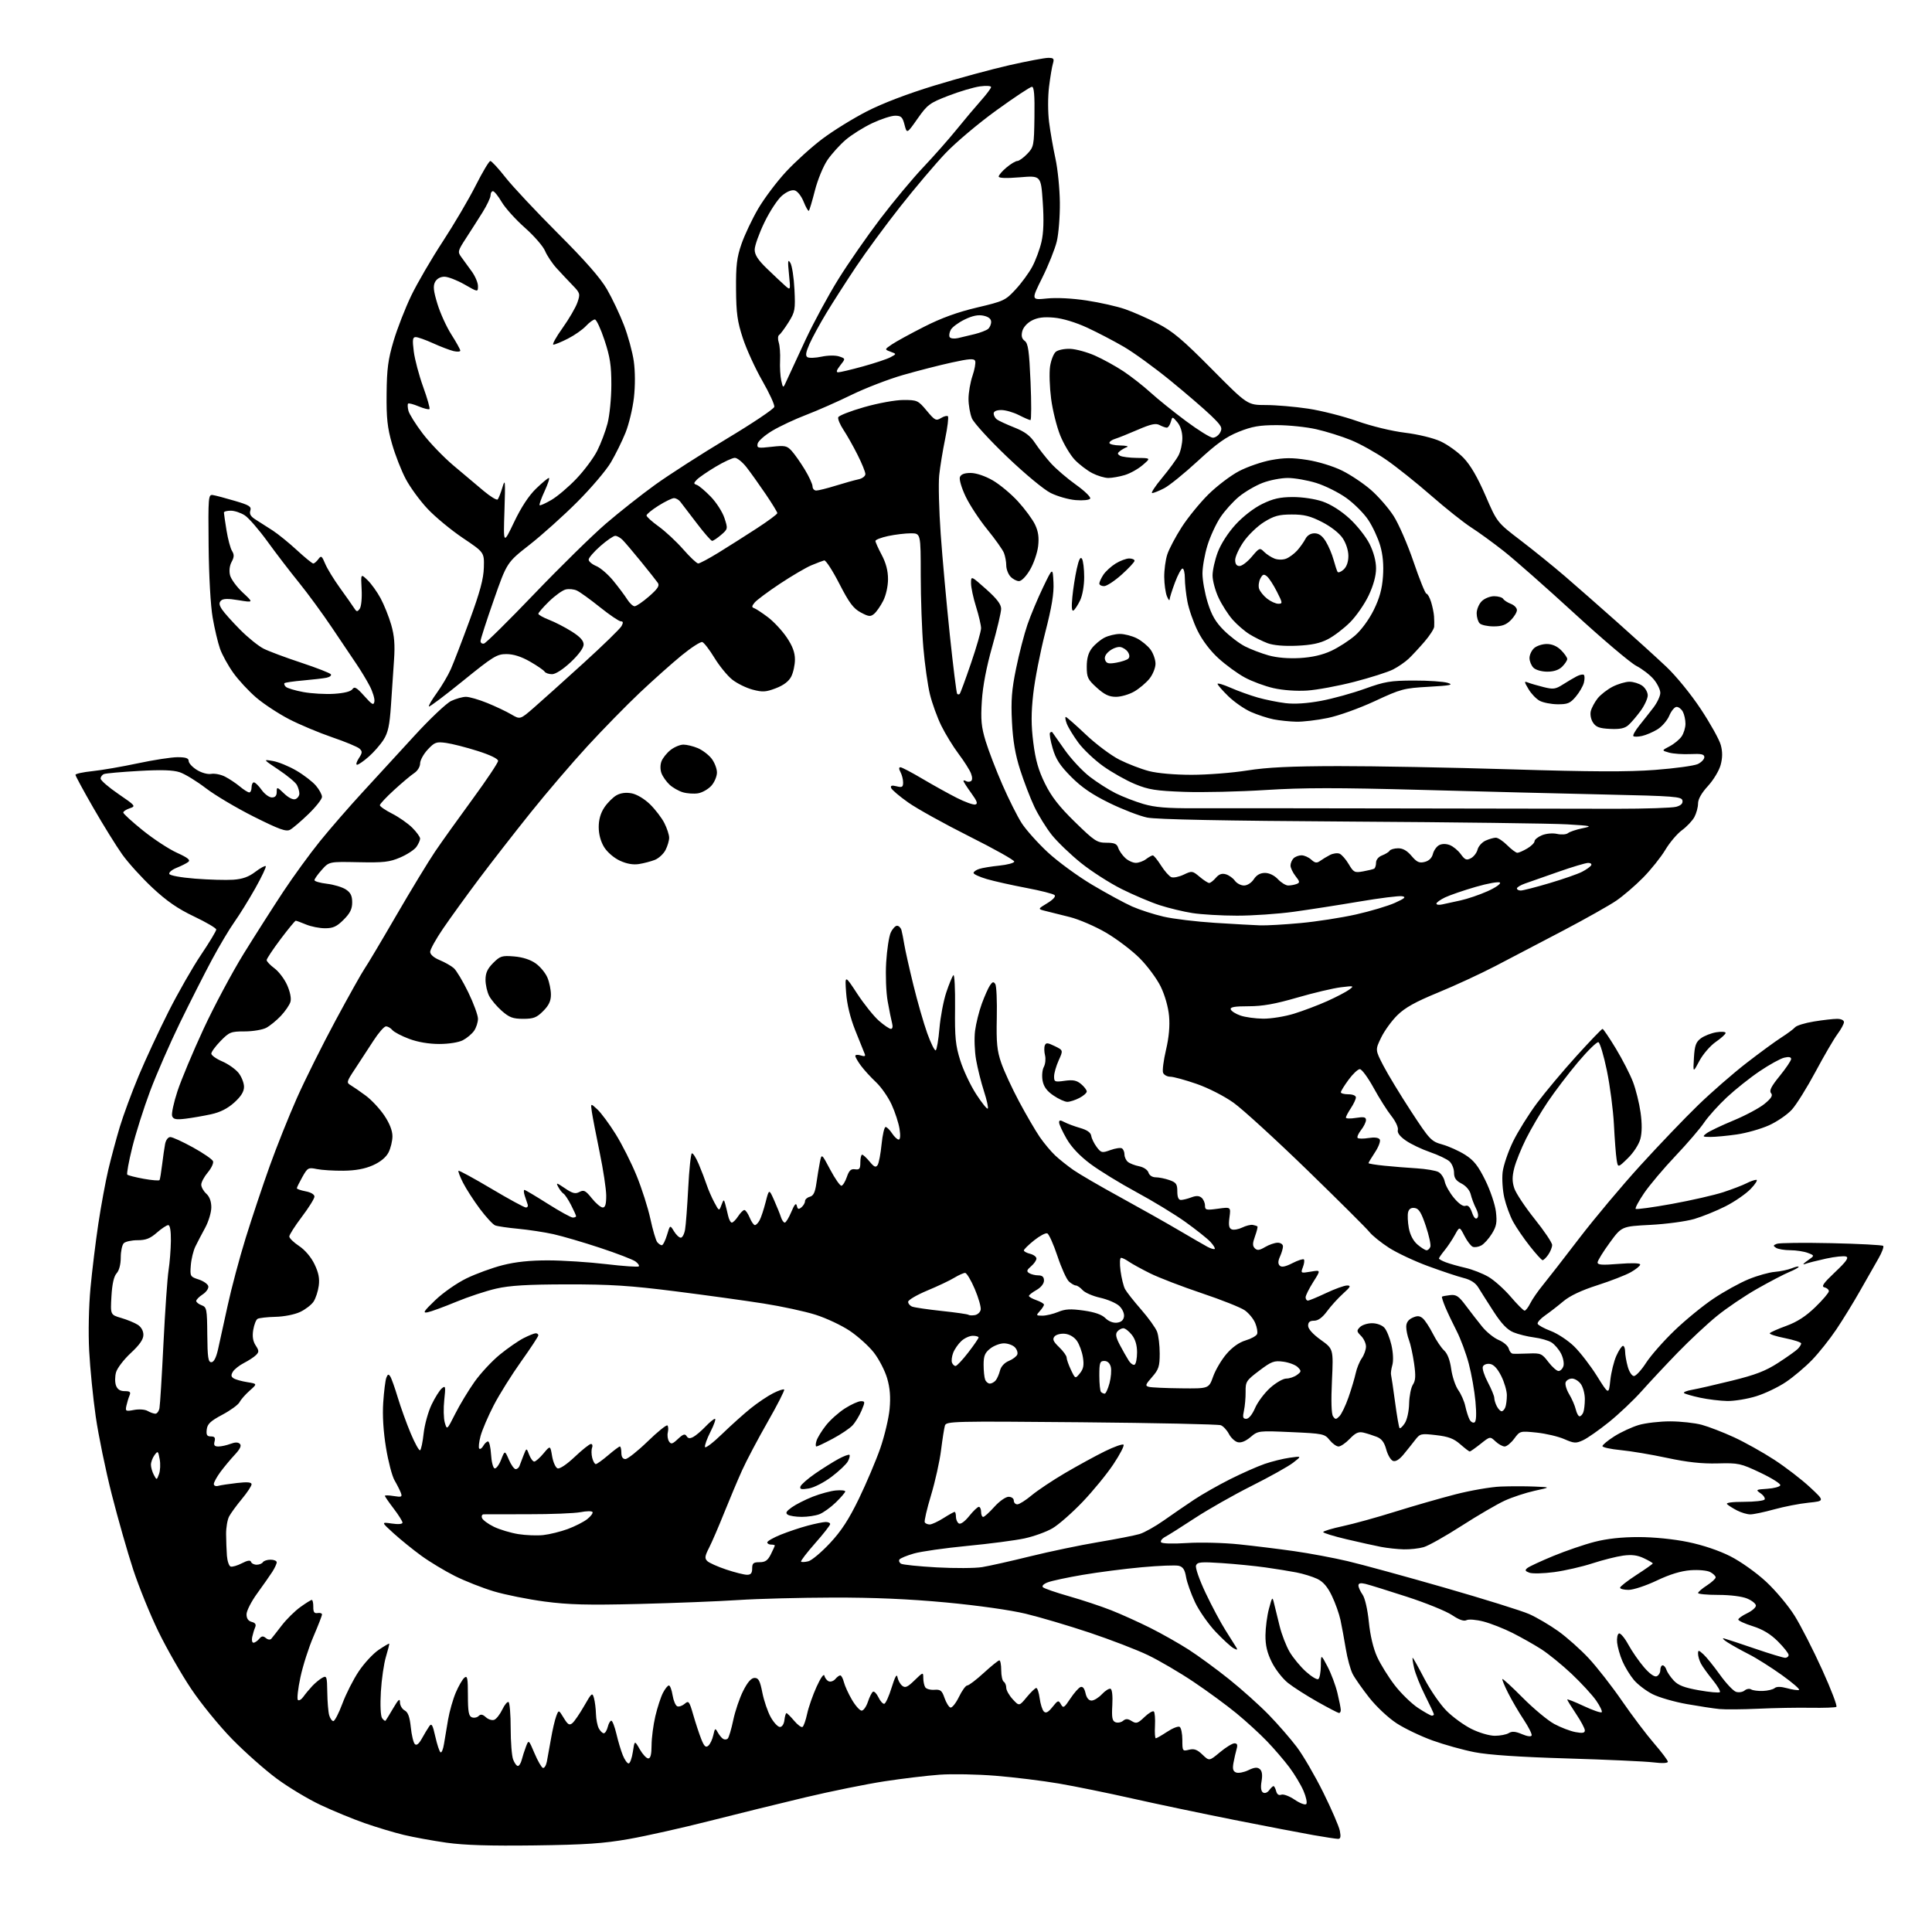 <?xml version="1.0" encoding="UTF-8" standalone="no"?>
<svg 
  version="1.1" 
  xmlns="http://www.w3.org/2000/svg" 
  xmlns:xlink="http://www.w3.org/1999/xlink" 
  xmlns:svg="http://www.w3.org/2000/svg"
  xmlns:rdf="http://www.w3.org/1999/02/22-rdf-syntax-ns#"
  xmlns:cc="http://creativecommons.org/ns#"
  xmlns:dc="http://purl.org/dc/elements/1.1/"
  viewBox="0 0 768 768"
  width="768"
  height="768"
>
<style>svg {background-color: white; }</style>"
<path stroke="none" fill="black" fill-rule="evenodd" d="M212.50,733.58C194.71,733.81 184.62,733.50 177.50,732.50C172.00,731.72 164.35,730.32 160.50,729.40C156.65,728.47 149.68,726.38 145.00,724.74C140.32,723.11 132.45,719.87 127.50,717.54C122.55,715.22 114.67,710.49 110.00,707.03C105.33,703.58 97.35,696.51 92.27,691.32C87.19,686.12 79.86,677.14 75.97,671.31C72.07,665.49 66.23,655.28 62.99,648.61C59.74,641.95 55.24,630.88 52.97,624.00C50.71,617.12 46.87,603.66 44.43,594.07C41.99,584.49 39.12,570.54 38.05,563.07C36.98,555.61 35.81,543.88 35.45,537.00C35.07,529.71 35.29,519.29 35.97,512.00C36.61,505.12 38.01,493.66 39.08,486.52C40.15,479.39 41.94,469.71 43.04,465.02C44.15,460.34 46.21,452.68 47.61,448.00C49.02,443.32 52.41,434.16 55.14,427.62C57.88,421.09 63.21,409.62 67.00,402.12C70.78,394.63 76.60,384.45 79.94,379.50C83.27,374.55 85.98,370.05 85.96,369.50C85.95,368.95 81.97,366.61 77.13,364.31C70.66,361.23 66.29,358.21 60.61,352.91C56.36,348.94 50.93,342.95 48.55,339.60C46.17,336.24 41.02,327.94 37.11,321.14C33.20,314.35 30.00,308.44 30.00,308.01C30.00,307.58 33.04,306.92 36.75,306.54C40.46,306.16 48.60,304.75 54.83,303.42C61.06,302.09 68.15,301.00 70.58,301.00C73.86,301.00 75.00,301.39 75.00,302.51C75.00,303.35 76.46,304.94 78.25,306.05C80.13,307.22 82.55,307.88 83.98,307.63C85.35,307.39 87.82,307.88 89.48,308.74C91.14,309.59 93.77,311.34 95.33,312.64C96.88,313.94 98.57,315.00 99.08,315.00C99.58,315.00 100.00,314.10 100.00,313.00C100.00,311.90 100.42,311.00 100.93,311.00C101.44,311.00 102.83,312.35 104.00,314.00C105.17,315.65 107.01,317.00 108.07,317.00C109.39,317.00 110.00,316.31 110.00,314.81C110.00,312.71 110.11,312.73 112.94,315.44C114.72,317.15 116.50,318.02 117.44,317.66C118.30,317.33 119.00,316.34 119.00,315.47C119.00,314.59 118.56,313.04 118.01,312.03C117.47,311.01 114.21,308.30 110.76,306.00C104.50,301.82 104.50,301.82 108.50,302.51C110.70,302.89 114.91,304.62 117.85,306.35C120.80,308.08 124.29,310.77 125.60,312.33C126.92,313.88 128.00,315.88 128.00,316.77C128.00,317.66 125.58,320.73 122.63,323.59C119.67,326.45 116.38,329.26 115.31,329.84C113.72,330.69 111.05,329.72 100.91,324.65C94.07,321.22 85.47,316.12 81.81,313.31C78.14,310.50 73.47,307.65 71.42,306.97C68.77,306.10 64.12,305.95 55.21,306.46C48.34,306.85 42.11,307.40 41.36,307.69C40.61,307.98 40.00,308.79 40.00,309.50C40.00,310.21 43.18,312.96 47.07,315.62C53.90,320.29 54.06,320.48 51.57,321.31C50.16,321.78 49.00,322.54 49.00,323.00C49.00,323.46 52.49,326.65 56.75,330.08C61.01,333.52 67.12,337.53 70.32,338.98C74.72,340.99 75.82,341.88 74.82,342.65C74.09,343.21 72.02,344.25 70.21,344.97C68.40,345.69 67.09,346.77 67.29,347.39C67.51,348.03 71.85,348.83 77.58,349.28C83.04,349.71 89.83,349.90 92.68,349.71C96.42,349.45 98.86,348.58 101.49,346.57C103.49,345.05 105.36,344.03 105.64,344.31C105.92,344.58 104.03,348.57 101.45,353.16C98.86,357.75 95.14,363.75 93.18,366.50C91.22,369.25 87.20,376.00 84.25,381.50C81.30,387.00 75.60,398.25 71.57,406.50C67.55,414.75 62.19,427.02 59.66,433.76C57.13,440.51 53.93,450.61 52.55,456.20C51.17,461.79 50.29,466.62 50.60,466.93C50.91,467.25 53.84,467.99 57.12,468.59C60.40,469.18 63.24,469.41 63.43,469.09C63.62,468.76 64.07,466.02 64.44,463.00C64.81,459.98 65.34,456.26 65.63,454.75C65.94,453.16 66.81,452.00 67.71,452.00C68.56,452.00 72.60,453.85 76.70,456.11C80.80,458.37 84.39,460.84 84.68,461.60C84.97,462.35 84.03,464.36 82.60,466.06C81.17,467.76 80.00,469.95 80.00,470.92C80.00,471.89 80.90,473.50 82.00,474.50C83.30,475.68 84.00,477.58 84.00,479.94C84.00,481.94 82.90,485.58 81.57,488.04C80.23,490.49 78.47,493.85 77.67,495.50C76.86,497.15 76.04,500.52 75.85,502.99C75.51,507.35 75.60,507.52 79.00,508.62C80.92,509.25 82.64,510.46 82.81,511.32C82.98,512.17 81.97,513.63 80.56,514.55C79.15,515.47 78.00,516.64 78.00,517.15C78.00,517.65 78.97,518.42 80.15,518.86C82.17,519.61 82.32,520.35 82.40,530.58C82.48,539.58 82.76,541.50 84.00,541.50C84.98,541.50 85.90,539.77 86.65,536.50C87.28,533.75 89.00,525.90 90.48,519.06C91.96,512.21 95.20,500.06 97.68,492.06C100.17,484.05 104.45,471.23 107.20,463.56C109.94,455.90 114.80,443.75 117.99,436.56C121.17,429.38 128.10,415.47 133.39,405.65C138.68,395.83 143.85,386.61 144.87,385.15C145.90,383.69 151.57,374.18 157.47,364.00C163.38,353.82 170.36,342.33 172.98,338.47C175.60,334.60 182.31,325.22 187.88,317.62C193.44,310.02 198.00,303.20 198.00,302.45C198.00,301.62 194.78,300.07 189.80,298.50C185.29,297.07 179.68,295.64 177.33,295.32C173.44,294.79 172.77,295.03 170.02,297.97C168.36,299.75 167.00,302.24 167.00,303.49C167.00,304.77 165.99,306.43 164.70,307.28C163.43,308.11 159.83,311.13 156.70,314.00C153.56,316.86 151.00,319.60 151.00,320.08C151.00,320.57 153.20,322.08 155.88,323.44C158.56,324.80 162.16,327.32 163.88,329.03C165.60,330.75 167.00,332.69 167.00,333.35C167.00,334.01 166.34,335.49 165.54,336.64C164.74,337.78 161.85,339.68 159.12,340.85C154.85,342.69 152.53,342.95 142.50,342.74C130.84,342.50 130.84,342.50 127.92,345.77C126.31,347.56 125.00,349.41 125.00,349.88C125.00,350.34 127.23,350.99 129.96,351.31C132.68,351.63 136.06,352.65 137.46,353.56C139.38,354.82 140.00,356.08 140.00,358.72C140.00,361.34 139.17,363.03 136.60,365.60C133.87,368.33 132.41,369.00 129.22,369.00C127.03,369.00 123.63,368.33 121.65,367.50C119.68,366.68 117.84,366.00 117.56,366.00C117.28,366.00 114.56,369.30 111.52,373.34C108.49,377.38 106.00,381.12 106.00,381.65C106.00,382.19 107.40,383.66 109.10,384.92C110.81,386.18 113.09,389.20 114.16,391.63C115.35,394.33 115.86,396.92 115.45,398.28C115.08,399.50 113.37,402.00 111.64,403.84C109.91,405.67 107.28,407.81 105.80,408.59C104.31,409.36 100.47,410.00 97.25,410.00C91.80,410.00 91.15,410.26 87.70,413.79C85.67,415.88 84.00,418.14 84.00,418.83C84.00,419.51 85.96,420.91 88.35,421.93C90.74,422.96 93.66,425.03 94.85,426.53C96.03,428.04 97.00,430.51 97.00,432.02C97.00,433.94 95.84,435.82 93.12,438.28C90.46,440.67 87.54,442.15 83.87,442.95C80.91,443.59 76.37,444.38 73.77,444.70C70.00,445.16 68.92,444.95 68.43,443.67C68.09,442.79 69.04,438.34 70.54,433.78C72.04,429.23 76.71,418.07 80.92,409.00C85.13,399.93 92.34,386.43 96.94,379.00C101.54,371.57 108.58,360.55 112.57,354.50C116.57,348.45 123.14,339.42 127.17,334.43C131.20,329.45 138.83,320.67 144.12,314.93C149.41,309.20 158.72,299.05 164.81,292.39C170.91,285.73 177.45,279.54 179.35,278.64C181.25,277.74 183.89,277.00 185.23,277.00C186.56,277.00 190.37,278.10 193.69,279.45C197.01,280.80 201.31,282.84 203.24,283.98C206.77,286.06 206.77,286.06 212.26,281.28C215.29,278.65 224.12,270.71 231.90,263.64C239.68,256.57 246.50,249.93 247.06,248.89C247.81,247.49 247.74,247.00 246.79,246.99C246.08,246.99 242.35,244.46 238.50,241.38C234.65,238.29 230.52,235.31 229.32,234.76C228.13,234.20 226.10,234.01 224.82,234.34C223.55,234.67 220.59,236.80 218.25,239.08C215.91,241.36 214.00,243.57 214.00,243.98C214.00,244.39 215.91,245.47 218.25,246.38C220.59,247.28 224.64,249.37 227.25,251.02C230.57,253.10 232.00,254.67 232.00,256.20C232.00,257.55 230.03,260.25 226.89,263.20C223.80,266.09 220.85,268.00 219.45,268.00C218.17,268.00 216.83,267.54 216.49,266.98C216.14,266.42 213.53,264.62 210.68,262.99C207.23,261.01 204.11,260.02 201.34,260.01C197.54,260.00 196.05,260.92 184.06,270.64C176.85,276.49 170.75,281.08 170.50,280.84C170.26,280.60 171.67,278.17 173.64,275.45C175.60,272.73 178.11,268.48 179.21,266.00C180.31,263.52 183.68,254.77 186.70,246.53C190.82,235.28 192.22,230.08 192.34,225.58C192.50,219.58 192.50,219.58 184.00,213.87C179.32,210.72 173.03,205.52 170.00,202.30C166.97,199.09 163.06,193.75 161.31,190.44C159.55,187.14 157.09,180.85 155.84,176.46C153.99,170.01 153.58,166.23 153.68,156.50C153.77,146.65 154.27,142.89 156.45,135.55C157.91,130.63 161.07,122.53 163.46,117.55C165.86,112.57 171.51,102.88 176.01,96.00C180.51,89.12 186.40,79.11 189.10,73.75C191.81,68.39 194.42,64.00 194.92,64.00C195.41,64.00 198.15,66.96 200.99,70.59C203.84,74.21 213.23,84.22 221.85,92.84C232.66,103.64 238.69,110.52 241.28,115.00C243.35,118.58 246.38,124.97 248.02,129.22C249.66,133.46 251.42,139.93 251.94,143.59C252.51,147.64 252.53,153.33 251.99,158.11C251.49,162.43 249.99,168.69 248.65,172.01C247.31,175.34 244.70,180.63 242.85,183.78C241.01,186.93 235.00,194.00 229.50,199.50C224.00,205.01 215.45,212.68 210.50,216.56C201.50,223.60 201.50,223.60 196.27,238.55C193.39,246.77 191.03,254.10 191.02,254.82C191.01,255.55 191.63,256.00 192.40,255.82C193.16,255.65 202.19,246.73 212.45,236.01C222.72,225.30 235.48,212.78 240.81,208.19C246.14,203.61 254.98,196.63 260.46,192.68C265.95,188.73 278.77,180.49 288.96,174.37C299.16,168.25 307.64,162.56 307.80,161.73C307.97,160.89 305.82,156.22 303.02,151.35C300.23,146.48 296.76,138.90 295.31,134.50C293.12,127.84 292.66,124.57 292.59,115.00C292.52,105.49 292.89,102.37 294.76,96.96C296.01,93.36 298.99,87.06 301.39,82.96C303.79,78.86 308.77,72.24 312.46,68.26C316.15,64.28 322.64,58.41 326.89,55.21C331.14,52.00 339.09,47.09 344.56,44.28C350.80,41.07 360.82,37.25 371.50,33.99C380.85,31.13 394.27,27.50 401.32,25.90C408.37,24.31 415.29,23.00 416.69,23.00C418.86,23.00 419.13,23.33 418.56,25.25C418.18,26.49 417.49,30.65 417.01,34.50C416.52,38.49 416.52,44.51 417.02,48.50C417.51,52.35 418.65,58.88 419.55,63.00C420.46,67.12 421.25,75.00 421.31,80.50C421.37,86.00 420.82,92.97 420.08,96.00C419.34,99.03 416.75,105.50 414.32,110.39C409.90,119.29 409.90,119.29 416.20,118.65C420.01,118.26 426.26,118.58 432.00,119.46C437.23,120.25 444.09,121.80 447.25,122.90C450.42,124.00 456.27,126.58 460.25,128.63C466.16,131.67 470.13,135.02 481.68,146.68C495.87,161.00 495.87,161.00 503.18,161.01C507.21,161.01 514.79,161.66 520.03,162.45C525.27,163.24 534.05,165.47 539.53,167.41C545.30,169.44 553.29,171.38 558.50,172.01C563.66,172.64 569.67,174.09 572.59,175.42C575.39,176.70 579.52,179.66 581.77,182.00C584.54,184.88 587.34,189.70 590.49,196.97C595.12,207.68 595.12,207.68 604.50,214.84C609.66,218.78 617.56,225.18 622.07,229.06C626.57,232.94 635.93,241.15 642.85,247.31C649.78,253.46 658.55,261.43 662.34,265.00C666.29,268.73 672.17,275.94 676.12,281.91C679.91,287.64 683.48,294.05 684.04,296.16C684.77,298.86 684.75,301.22 683.98,304.09C683.37,306.34 681.10,310.10 678.94,312.45C676.39,315.22 675.00,317.67 675.00,319.41C675.00,320.89 674.34,323.31 673.54,324.80C672.73,326.28 670.52,328.62 668.63,330.00C666.73,331.38 663.74,334.90 661.99,337.83C660.23,340.76 656.25,345.74 653.14,348.89C650.04,352.04 645.25,356.15 642.50,358.03C639.75,359.91 630.30,365.23 621.50,369.86C612.70,374.48 600.55,380.84 594.50,383.99C588.45,387.14 578.12,391.91 571.55,394.60C562.71,398.23 558.53,400.55 555.50,403.53C553.24,405.74 550.33,409.76 549.03,412.45C546.66,417.34 546.66,417.34 549.91,423.62C551.70,427.07 556.66,435.24 560.93,441.78C568.36,453.13 568.91,453.71 573.37,454.96C575.93,455.68 580.01,457.52 582.42,459.05C585.87,461.24 587.58,463.40 590.43,469.17C592.42,473.21 594.32,478.82 594.65,481.67C595.15,485.95 594.88,487.46 593.04,490.43C591.82,492.41 589.93,494.50 588.83,495.09C587.74,495.68 586.23,495.92 585.47,495.63C584.72,495.34 583.22,493.39 582.15,491.30C580.20,487.50 580.20,487.50 578.35,490.88C577.33,492.73 575.49,495.50 574.25,497.02C573.01,498.54 572.00,500.01 572.00,500.27C572.00,500.54 573.24,501.22 574.75,501.79C576.26,502.36 579.75,503.35 582.50,503.98C585.25,504.61 589.38,506.22 591.67,507.56C593.96,508.89 597.95,512.47 600.54,515.49C603.13,518.52 605.61,521.00 606.05,521.00C606.49,521.00 607.51,519.69 608.31,518.08C609.11,516.47 611.37,513.21 613.32,510.83C615.27,508.45 621.79,500.07 627.80,492.20C633.82,484.34 644.76,471.30 652.12,463.23C659.48,455.15 669.77,444.40 675.00,439.34C680.23,434.27 688.84,426.76 694.15,422.64C699.46,418.53 705.76,413.91 708.15,412.39C710.54,410.86 712.98,409.05 713.57,408.36C714.16,407.67 717.54,406.63 721.07,406.06C724.61,405.48 728.74,405.01 730.25,405.01C731.85,405.00 733.00,405.55 733.00,406.31C733.00,407.02 731.84,409.16 730.43,411.06C729.02,412.95 725.10,419.66 721.73,425.97C718.36,432.27 714.12,439.07 712.31,441.08C710.50,443.08 706.39,445.90 703.18,447.34C699.97,448.78 694.22,450.41 690.42,450.96C686.61,451.51 681.92,451.95 680.00,451.95C676.73,451.94 676.63,451.84 678.41,450.49C679.47,449.69 684.25,447.41 689.05,445.42C693.85,443.43 699.42,440.45 701.43,438.80C704.16,436.55 704.81,435.47 704.01,434.52C703.22,433.57 704.11,431.82 707.48,427.69C709.96,424.63 712.00,421.61 712.00,420.96C712.00,420.18 711.06,420.01 709.25,420.44C707.74,420.80 703.36,423.21 699.53,425.80C695.69,428.38 689.80,433.07 686.44,436.21C683.07,439.36 679.03,443.86 677.44,446.21C675.86,448.57 670.73,454.55 666.03,459.50C661.34,464.45 655.74,471.09 653.58,474.25C651.43,477.41 649.91,480.24 650.21,480.54C650.51,480.84 657.00,479.95 664.63,478.57C672.26,477.18 681.43,475.09 685.01,473.92C688.58,472.75 692.72,471.16 694.20,470.40C695.69,469.63 697.46,469.00 698.15,469.00C698.83,469.00 697.84,470.62 695.95,472.59C694.05,474.57 689.55,477.68 685.94,479.51C682.33,481.34 676.71,483.62 673.44,484.58C670.17,485.53 662.35,486.58 656.06,486.91C644.63,487.50 644.63,487.50 639.89,494.00C637.28,497.57 635.11,501.09 635.07,501.80C635.02,502.83 636.82,502.96 643.50,502.41C648.71,501.99 652.00,502.09 652.00,502.68C652.00,503.20 650.31,504.58 648.25,505.74C646.19,506.90 640.20,509.22 634.95,510.91C628.66,512.92 624.05,515.10 621.45,517.29C619.28,519.12 616.02,521.64 614.20,522.91C612.39,524.17 611.05,525.66 611.24,526.22C611.42,526.77 613.78,528.07 616.47,529.09C619.17,530.11 623.34,532.87 625.75,535.22C628.16,537.58 632.24,542.87 634.82,546.99C639.50,554.48 639.50,554.48 640.12,548.68C640.47,545.49 641.55,541.11 642.53,538.94C643.50,536.77 644.69,535.00 645.15,535.00C645.62,535.00 646.00,536.01 646.01,537.25C646.01,538.49 646.48,541.19 647.05,543.25C647.63,545.34 648.72,547.00 649.52,547.00C650.30,547.00 652.47,544.64 654.34,541.75C656.20,538.86 661.28,533.09 665.62,528.92C669.95,524.75 676.92,519.04 681.11,516.24C685.29,513.43 691.59,509.95 695.11,508.51C698.62,507.07 703.30,505.76 705.50,505.59C707.70,505.41 710.74,504.77 712.25,504.16C713.76,503.55 715.00,503.29 715.00,503.58C715.00,503.87 713.31,504.80 711.25,505.65C709.19,506.50 703.45,509.50 698.50,512.31C693.55,515.12 686.35,519.99 682.50,523.13C678.65,526.26 671.65,532.80 666.93,537.66C662.22,542.52 655.76,549.42 652.58,553.00C649.39,556.58 643.57,562.09 639.64,565.26C635.71,568.43 631.07,571.68 629.33,572.49C626.46,573.82 625.76,573.78 621.83,572.07C619.45,571.03 614.51,569.86 610.86,569.48C604.26,568.80 604.20,568.81 601.92,571.90C600.66,573.60 598.95,575.00 598.13,575.00C597.30,575.00 595.66,574.09 594.48,572.98C592.33,570.96 592.33,570.96 588.53,573.98C586.44,575.64 584.51,577.00 584.24,577.00C583.98,577.00 582.28,575.70 580.47,574.11C577.92,571.87 575.77,571.05 570.88,570.49C564.85,569.79 564.50,569.87 562.54,572.41C561.42,573.87 559.33,576.48 557.91,578.20C556.20,580.26 554.76,581.12 553.71,580.72C552.83,580.38 551.63,578.33 551.05,576.17C550.28,573.32 549.23,571.94 547.24,571.15C545.73,570.56 543.37,569.81 541.98,569.48C540.04,569.03 538.80,569.60 536.55,571.95C534.94,573.63 532.94,575.00 532.10,575.00C531.26,575.00 529.66,573.85 528.53,572.44C526.58,569.99 525.93,569.85 513.31,569.29C500.25,568.71 500.12,568.72 497.10,571.27C495.12,572.93 493.33,573.64 491.99,573.29C490.85,572.99 489.28,571.51 488.50,569.99C487.71,568.48 486.27,566.93 485.29,566.55C484.30,566.17 459.35,565.64 429.84,565.37C378.69,564.91 376.15,564.97 375.62,566.69C375.32,567.69 374.63,572.10 374.08,576.50C373.53,580.90 371.74,588.96 370.09,594.42C368.44,599.88 367.32,604.72 367.61,605.17C367.89,605.63 368.78,606.00 369.58,606.00C370.38,606.00 372.82,604.88 375.00,603.50C377.18,602.12 379.19,601.00 379.48,601.00C379.77,601.00 380.00,601.87 380.00,602.94C380.00,604.01 380.52,605.21 381.16,605.60C381.85,606.03 383.51,604.84 385.26,602.66C386.87,600.65 388.60,599.00 389.10,599.00C389.59,599.00 390.00,599.90 390.00,601.00C390.00,602.10 390.38,603.00 390.84,603.00C391.30,603.00 393.29,601.20 395.26,599.00C397.26,596.77 399.77,595.00 400.93,595.00C402.10,595.00 403.00,595.65 403.00,596.50C403.00,597.33 403.63,598.00 404.41,598.00C405.18,598.00 407.74,596.39 410.09,594.42C412.45,592.45 418.45,588.45 423.44,585.52C428.42,582.60 435.52,578.72 439.22,576.90C442.91,575.09 446.24,573.91 446.62,574.29C447.00,574.67 445.19,578.16 442.60,582.05C440.02,585.94 434.50,592.68 430.35,597.02C426.20,601.37 420.82,606.09 418.38,607.52C415.94,608.95 410.92,610.76 407.22,611.55C403.53,612.34 393.30,613.68 384.50,614.52C375.70,615.37 366.16,616.72 363.30,617.54C360.44,618.36 357.85,619.44 357.53,619.94C357.22,620.45 357.50,621.19 358.16,621.60C358.81,622.00 365.20,622.66 372.35,623.06C379.50,623.45 387.64,623.41 390.43,622.95C393.22,622.50 401.80,620.57 409.50,618.67C417.20,616.77 429.35,614.23 436.50,613.03C443.65,611.83 451.07,610.38 453.00,609.80C454.93,609.21 459.28,606.77 462.68,604.37C466.08,601.97 471.48,598.26 474.68,596.14C477.88,594.01 484.32,590.35 489.00,588.00C493.68,585.65 499.85,582.92 502.71,581.93C505.58,580.94 510.08,579.83 512.71,579.46C517.50,578.79 517.50,578.79 514.00,581.48C512.08,582.96 504.65,587.10 497.50,590.69C490.35,594.28 480.23,600.03 475.00,603.46C469.77,606.89 464.47,610.24 463.22,610.90C461.97,611.56 461.21,612.53 461.53,613.05C461.88,613.62 466.04,613.75 471.81,613.38C477.14,613.03 486.45,613.27 492.50,613.90C498.55,614.53 508.45,615.75 514.50,616.61C520.55,617.47 530.09,619.26 535.71,620.58C541.32,621.90 558.64,626.64 574.19,631.11C589.74,635.58 604.89,640.30 607.85,641.61C610.82,642.92 616.02,645.98 619.42,648.40C622.82,650.83 628.27,655.68 631.55,659.20C634.82,662.71 640.77,670.33 644.77,676.14C648.77,681.95 654.51,689.55 657.52,693.02C660.53,696.50 663.00,699.78 663.00,700.31C663.00,700.90 660.75,701.00 657.25,700.57C654.09,700.18 638.67,699.48 623.00,699.01C603.92,698.44 591.74,697.61 586.14,696.52C581.54,695.62 574.01,693.52 569.41,691.85C564.80,690.19 558.43,687.14 555.23,685.07C551.98,682.97 547.20,678.51 544.35,674.91C541.56,671.38 538.56,667.11 537.69,665.40C536.82,663.70 535.59,659.20 534.97,655.40C534.34,651.61 533.40,646.48 532.87,644.00C532.34,641.52 530.80,637.18 529.43,634.35C527.69,630.73 525.96,628.73 523.60,627.61C521.75,626.74 518.05,625.59 515.37,625.07C512.69,624.55 507.12,623.65 503.00,623.07C498.88,622.49 491.12,621.72 485.77,621.36C477.40,620.80 475.96,620.93 475.44,622.30C475.09,623.20 476.76,627.98 479.26,633.25C481.69,638.40 485.25,645.06 487.15,648.05C489.06,651.05 490.98,654.11 491.43,654.85C492.07,655.91 491.84,655.98 490.35,655.19C489.31,654.63 486.09,651.67 483.20,648.62C480.31,645.56 476.64,640.30 475.04,636.92C473.45,633.55 471.84,629.03 471.48,626.89C470.99,623.98 470.26,622.85 468.58,622.43C467.34,622.12 460.74,622.38 453.91,623.00C447.09,623.62 436.53,624.98 430.45,626.02C424.37,627.05 418.11,628.39 416.54,628.99C414.84,629.63 414.05,630.44 414.59,630.96C415.09,631.45 419.77,633.06 425.00,634.55C430.23,636.04 437.77,638.54 441.76,640.12C445.75,641.70 452.72,644.85 457.26,647.12C461.79,649.39 468.65,653.27 472.50,655.74C476.35,658.22 483.60,663.52 488.61,667.54C493.63,671.56 500.72,677.92 504.37,681.67C508.02,685.43 513.04,691.20 515.53,694.50C518.01,697.80 522.73,705.90 526.00,712.50C529.27,719.10 532.24,725.96 532.60,727.75C533.08,730.16 532.89,731.00 531.88,730.98C531.12,730.97 526.67,730.29 522.00,729.47C517.33,728.65 503.15,725.93 490.50,723.42C477.85,720.90 459.62,717.08 450.00,714.91C440.38,712.74 427.25,710.07 420.83,708.97C414.42,707.88 403.17,706.49 395.83,705.90C388.50,705.30 378.45,705.11 373.50,705.47C368.55,705.83 358.68,707.01 351.57,708.10C344.47,709.19 330.29,712.06 320.07,714.49C309.86,716.92 292.73,721.14 282.00,723.87C271.27,726.60 256.88,729.83 250.00,731.04C239.89,732.82 232.73,733.31 212.50,733.58zM519.25,717.15C519.70,716.70 519.22,714.34 518.17,711.91C517.13,709.49 514.59,705.25 512.52,702.50C510.46,699.75 506.46,695.10 503.63,692.16C500.81,689.22 495.35,684.22 491.50,681.06C487.65,677.89 480.00,672.28 474.50,668.59C469.00,664.89 460.84,660.11 456.37,657.96C451.90,655.81 441.44,651.79 433.14,649.01C424.83,646.24 413.40,642.85 407.74,641.49C401.65,640.02 388.68,638.19 376.03,637.00C361.31,635.63 347.28,635.02 331.06,635.06C318.10,635.09 301.20,635.53 293.50,636.04C285.80,636.55 268.02,637.25 254.00,637.60C233.59,638.10 226.10,637.91 216.50,636.64C209.90,635.76 200.81,633.94 196.31,632.59C191.80,631.24 184.83,628.49 180.81,626.48C176.79,624.46 170.80,620.85 167.50,618.45C164.20,616.05 159.25,612.04 156.50,609.55C151.50,605.01 151.50,605.01 155.75,605.63C158.29,606.01 160.00,605.86 160.00,605.27C160.00,604.73 158.43,602.22 156.50,599.70C154.58,597.18 153.00,594.90 153.00,594.62C153.00,594.35 154.58,594.38 156.52,594.70C159.66,595.21 159.96,595.06 159.33,593.38C158.93,592.35 157.82,590.14 156.85,588.48C155.87,586.83 154.34,580.98 153.44,575.48C152.39,569.06 151.99,562.65 152.34,557.50C152.63,553.10 153.19,548.67 153.57,547.67C154.13,546.22 154.46,546.12 155.14,547.17C155.62,547.90 156.95,551.65 158.11,555.50C159.27,559.35 161.57,565.75 163.24,569.73C164.90,573.70 166.59,576.75 167.00,576.50C167.40,576.25 168.04,573.22 168.41,569.77C168.79,566.32 170.21,561.18 171.57,558.35C172.93,555.52 174.77,552.61 175.65,551.88C177.10,550.68 177.19,551.12 176.60,556.52C176.24,559.81 176.34,563.85 176.81,565.50C177.68,568.50 177.68,568.50 180.96,562.00C182.76,558.42 186.22,552.70 188.64,549.28C191.07,545.86 195.60,540.99 198.71,538.46C201.81,535.93 206.06,532.99 208.14,531.93C210.22,530.87 212.39,530.00 212.96,530.00C213.53,530.00 214.00,530.36 214.00,530.81C214.00,531.25 210.93,535.92 207.18,541.18C203.43,546.44 198.52,554.28 196.27,558.62C194.03,562.95 191.67,568.46 191.03,570.85C190.39,573.24 190.16,575.49 190.51,575.84C190.86,576.20 191.59,575.70 192.12,574.74C192.66,573.78 193.50,573.00 194.00,573.00C194.49,573.00 195.03,575.33 195.20,578.17C195.36,581.02 196.00,583.51 196.60,583.71C197.21,583.90 198.37,582.36 199.19,580.28C200.67,576.50 200.67,576.50 202.29,580.25C203.17,582.31 204.39,584.00 204.98,584.00C205.58,584.00 206.26,583.44 206.50,582.75C206.74,582.06 207.47,580.15 208.12,578.50C209.30,575.50 209.30,575.50 210.34,578.25C210.92,579.76 211.83,581.00 212.37,581.00C212.91,581.00 214.57,579.55 216.05,577.77C218.75,574.54 218.75,574.54 219.47,578.84C219.87,581.20 220.84,583.39 221.63,583.69C222.48,584.01 225.26,582.16 228.47,579.12C231.45,576.30 234.34,574.00 234.91,574.00C235.47,574.00 235.68,574.68 235.36,575.50C235.04,576.33 235.07,578.13 235.41,579.50C235.76,580.88 236.40,582.00 236.84,582.00C237.28,582.00 239.48,580.42 241.73,578.50C243.98,576.58 246.08,575.00 246.41,575.00C246.73,575.00 247.00,576.12 247.00,577.50C247.00,579.13 247.56,580.00 248.61,580.00C249.49,580.00 253.46,576.85 257.44,573.00C261.41,569.14 264.95,566.29 265.31,566.64C265.67,567.00 265.74,568.24 265.47,569.40C265.20,570.55 265.41,572.16 265.94,572.97C266.75,574.22 267.30,574.07 269.50,572.00C271.53,570.09 272.29,569.85 272.93,570.88C273.52,571.85 274.25,571.93 275.62,571.19C276.66,570.63 278.82,568.78 280.44,567.09C282.05,565.39 283.75,564.00 284.20,564.00C284.66,564.00 283.88,566.29 282.46,569.08C281.04,571.87 280.05,574.64 280.24,575.22C280.44,575.81 283.50,573.47 287.05,570.03C290.60,566.59 295.72,562.00 298.43,559.82C301.14,557.64 305.12,554.96 307.28,553.86C309.43,552.76 311.42,552.09 311.71,552.37C311.99,552.65 309.05,558.42 305.18,565.19C301.31,571.96 296.72,580.65 294.98,584.50C293.24,588.35 290.05,595.94 287.87,601.36C285.70,606.78 283.01,613.03 281.88,615.24C280.17,618.58 280.05,619.47 281.16,620.55C281.90,621.27 285.30,622.79 288.72,623.93C292.14,625.07 295.85,626.00 296.97,626.00C298.47,626.00 299.00,625.35 299.00,623.50C299.00,621.40 299.47,621.00 301.93,621.00C304.21,621.00 305.20,620.31 306.43,617.85C307.29,616.11 308.00,614.54 308.00,614.35C308.00,614.16 307.32,614.00 306.50,614.00C305.68,614.00 305.00,613.60 305.00,613.12C305.00,612.63 307.39,611.26 310.32,610.07C313.25,608.89 318.08,607.26 321.07,606.47C324.06,605.67 327.29,605.02 328.25,605.01C329.21,605.01 330.00,605.38 330.00,605.85C330.00,606.32 327.30,609.77 323.99,613.51C320.69,617.25 318.19,620.52 318.44,620.78C318.70,621.03 320.00,620.97 321.33,620.63C322.66,620.30 326.51,617.07 329.88,613.47C334.44,608.60 337.41,604.03 341.45,595.71C344.43,589.54 348.25,580.53 349.94,575.67C351.62,570.81 353.28,563.81 353.63,560.11C354.07,555.31 353.79,551.80 352.66,547.89C351.78,544.88 349.41,540.29 347.39,537.69C345.37,535.10 341.03,531.19 337.76,529.00C334.49,526.82 328.37,523.94 324.16,522.62C319.95,521.29 310.65,519.28 303.50,518.16C296.35,517.03 280.60,514.85 268.50,513.32C250.51,511.04 242.67,510.54 225.50,510.56C209.66,510.58 202.72,511.00 197.25,512.24C193.26,513.15 186.06,515.53 181.25,517.53C176.44,519.52 171.38,521.38 170.00,521.65C167.91,522.06 168.40,521.27 173.04,516.82C176.11,513.87 181.63,510.02 185.42,508.18C189.18,506.35 195.65,503.98 199.79,502.93C204.94,501.61 210.67,501.01 217.91,501.02C223.73,501.03 234.09,501.70 240.93,502.51C247.76,503.32 253.61,503.72 253.92,503.41C254.24,503.09 253.65,502.21 252.61,501.45C251.57,500.69 245.27,498.26 238.61,496.06C231.95,493.85 223.57,491.40 220.00,490.60C216.43,489.81 210.12,488.85 206.00,488.46C201.88,488.07 197.76,487.47 196.85,487.12C195.95,486.78 193.20,483.80 190.73,480.50C188.27,477.20 185.27,472.54 184.06,470.15C182.85,467.76 182.04,465.63 182.26,465.41C182.48,465.19 188.34,468.38 195.28,472.50C202.22,476.63 208.42,480.00 209.05,480.00C209.69,480.00 210.00,479.44 209.74,478.75C209.49,478.06 208.96,476.49 208.57,475.25C208.18,474.01 208.13,473.00 208.46,473.00C208.79,473.00 212.95,475.48 217.72,478.50C222.49,481.52 226.98,484.00 227.70,484.00C228.41,484.00 229.00,483.76 229.00,483.46C229.00,483.16 228.11,481.17 227.01,479.03C225.92,476.89 224.57,474.86 224.02,474.51C223.46,474.17 222.52,472.97 221.92,471.85C220.94,470.02 221.20,470.07 224.57,472.36C227.61,474.42 228.70,474.69 230.34,473.82C232.08,472.89 232.78,473.25 235.28,476.37C236.88,478.37 238.83,480.00 239.60,480.00C240.61,480.00 240.99,478.67 240.98,475.25C240.96,472.64 239.79,464.88 238.36,458.00C236.94,451.12 235.55,443.93 235.27,442.00C234.76,438.50 234.76,438.50 237.46,441.00C238.95,442.38 242.22,446.80 244.73,450.83C247.25,454.86 250.99,462.28 253.05,467.33C255.11,472.37 257.58,480.10 258.53,484.50C259.48,488.90 260.70,493.06 261.25,493.75C261.80,494.44 262.62,495.00 263.08,495.00C263.54,495.00 264.47,493.17 265.14,490.94C266.35,486.88 266.35,486.88 267.91,489.44C268.76,490.85 269.98,492.00 270.62,492.00C271.26,492.00 272.03,490.54 272.33,488.75C272.64,486.96 273.20,479.53 273.58,472.23C273.95,464.93 274.60,458.75 275.01,458.49C275.43,458.24 276.66,460.16 277.76,462.76C278.86,465.37 280.28,469.07 280.92,471.00C281.56,472.93 282.93,476.07 283.97,478.00C285.85,481.50 285.85,481.50 286.78,479.02C287.64,476.73 287.76,476.69 288.27,478.52C288.57,479.61 289.09,481.74 289.43,483.25C289.76,484.76 290.43,486.00 290.90,486.00C291.38,486.00 292.51,484.88 293.41,483.50C294.31,482.12 295.43,481.00 295.90,481.00C296.37,481.00 297.32,482.35 298.00,484.00C298.68,485.65 299.62,487.00 300.09,487.00C300.55,487.00 301.40,486.12 301.97,485.05C302.55,483.98 303.62,480.73 304.36,477.83C305.71,472.56 305.71,472.56 307.76,477.19C308.89,479.74 310.11,482.76 310.47,483.91C310.84,485.06 311.51,486.00 311.96,486.00C312.41,486.00 313.58,484.09 314.56,481.75C315.82,478.73 316.46,478.02 316.75,479.30C317.08,480.74 317.46,480.86 318.58,479.93C319.36,479.28 320.00,478.19 320.00,477.49C320.00,476.80 320.86,476.01 321.92,475.73C323.35,475.36 324.02,473.98 324.53,470.36C324.91,467.69 325.53,463.93 325.91,462.00C326.61,458.50 326.61,458.50 330.05,465.00C331.95,468.57 333.95,471.43 334.50,471.35C335.05,471.26 336.01,469.69 336.64,467.85C337.52,465.27 338.27,464.57 339.89,464.81C341.65,465.07 342.00,464.61 342.00,462.06C342.00,460.38 342.32,459.00 342.71,459.00C343.10,459.00 344.44,460.24 345.69,461.75C347.48,463.92 348.14,464.21 348.86,463.13C349.36,462.38 350.07,458.67 350.44,454.88C350.82,451.10 351.53,448.00 352.04,448.00C352.54,448.00 353.69,449.13 354.59,450.50C355.49,451.88 356.69,453.00 357.24,453.00C357.87,453.00 358.00,451.40 357.58,448.75C357.21,446.41 355.80,442.07 354.44,439.11C353.09,436.14 350.30,432.14 348.24,430.20C346.18,428.27 343.49,425.32 342.25,423.65C341.01,421.98 340.00,420.22 340.00,419.74C340.00,419.26 340.97,419.17 342.15,419.55C343.75,420.06 344.15,419.88 343.71,418.87C343.38,418.11 341.71,413.95 339.99,409.62C337.95,404.48 336.69,399.27 336.35,394.62C335.84,387.50 335.84,387.50 340.75,395.00C343.45,399.12 347.33,403.96 349.36,405.75C351.40,407.54 353.56,409.00 354.15,409.00C354.79,409.00 354.98,408.07 354.62,406.75C354.29,405.51 353.50,401.60 352.87,398.06C352.23,394.47 351.97,387.61 352.27,382.56C352.57,377.58 353.38,372.26 354.07,370.75C354.76,369.24 355.89,368.00 356.59,368.00C357.29,368.00 358.08,368.79 358.35,369.75C358.61,370.71 359.12,373.30 359.48,375.50C359.84,377.70 361.45,384.90 363.07,391.50C364.68,398.10 367.17,406.76 368.60,410.75C370.03,414.73 371.55,417.78 371.97,417.52C372.39,417.26 373.06,413.32 373.45,408.77C373.84,404.22 375.06,397.80 376.16,394.50C377.26,391.20 378.53,388.12 378.98,387.65C379.43,387.18 379.73,393.03 379.65,400.65C379.52,412.44 379.83,415.55 381.72,421.54C382.93,425.41 385.77,431.43 388.02,434.91C390.27,438.38 392.35,440.98 392.65,440.68C392.96,440.38 392.28,437.29 391.15,433.81C390.02,430.34 388.61,424.70 388.01,421.28C387.41,417.86 387.23,412.68 387.60,409.78C387.97,406.88 389.18,402.02 390.28,399.00C391.39,395.98 392.85,392.68 393.54,391.68C394.53,390.23 394.97,390.13 395.65,391.18C396.12,391.90 396.38,397.93 396.24,404.57C396.03,414.54 396.33,417.66 398.00,422.50C399.11,425.73 402.31,432.66 405.12,437.91C407.92,443.16 411.62,449.49 413.32,451.98C415.03,454.46 417.80,457.77 419.47,459.33C421.14,460.89 424.39,463.48 426.71,465.10C429.02,466.71 437.34,471.56 445.21,475.86C453.07,480.17 463.55,486.07 468.50,488.99C473.45,491.90 478.60,494.88 479.95,495.61C481.30,496.33 482.62,496.71 482.87,496.46C483.13,496.20 482.33,494.92 481.10,493.60C479.87,492.29 475.40,488.75 471.18,485.72C466.96,482.70 458.19,477.37 451.70,473.87C445.21,470.36 436.98,465.31 433.41,462.64C429.17,459.46 425.89,455.99 423.97,452.64C422.34,449.81 421.01,446.92 421.01,446.21C421.00,445.22 421.47,445.18 423.12,446.06C424.28,446.68 427.09,447.73 429.37,448.39C432.18,449.20 433.59,450.20 433.79,451.54C433.96,452.62 434.94,454.61 435.97,455.98C437.74,458.31 438.06,458.38 441.42,457.17C443.38,456.46 445.44,456.15 445.99,456.50C446.55,456.84 447.00,457.94 447.00,458.94C447.00,459.94 447.61,461.26 448.35,461.87C449.09,462.49 451.10,463.27 452.82,463.61C454.63,463.98 456.19,465.03 456.54,466.12C456.89,467.24 458.06,468.00 459.42,468.00C460.67,468.00 463.12,468.49 464.85,469.10C467.55,470.04 468.00,470.68 468.00,473.60C468.00,475.89 468.47,477.00 469.43,477.00C470.22,477.00 472.08,476.54 473.56,475.98C475.47,475.25 476.64,475.29 477.62,476.10C478.38,476.73 479.00,478.13 479.00,479.22C479.00,481.01 479.45,481.13 484.15,480.48C489.29,479.77 489.29,479.77 488.73,483.95C488.31,487.09 488.54,488.27 489.65,488.70C490.46,489.01 492.34,488.68 493.81,487.96C495.29,487.24 497.18,486.77 498.00,486.92C498.82,487.07 499.65,487.34 499.84,487.52C500.03,487.70 499.60,489.46 498.89,491.42C497.88,494.22 497.86,495.26 498.81,496.21C499.76,497.16 500.65,497.05 502.91,495.71C504.51,494.77 506.75,494.00 507.90,494.00C509.07,494.00 510.00,494.64 510.00,495.45C510.00,496.25 509.47,498.06 508.83,499.48C508.01,501.28 507.97,502.37 508.71,503.11C509.45,503.85 510.96,503.55 513.76,502.12C515.95,501.00 518.00,500.34 518.31,500.65C518.62,500.95 518.45,502.32 517.93,503.69C516.99,506.14 517.04,506.17 521.03,505.50C525.08,504.81 525.08,504.81 522.04,509.60C520.37,512.24 519.00,514.98 519.00,515.70C519.00,516.41 519.41,517.00 519.91,517.00C520.41,517.00 523.67,515.65 527.16,514.00C530.65,512.35 534.40,511.00 535.49,511.00C537.14,511.00 536.87,511.55 533.87,514.25C531.89,516.04 529.03,519.19 527.52,521.25C525.67,523.76 523.98,525.00 522.38,525.00C520.67,525.00 520.00,525.56 520.00,527.00C520.00,528.26 521.87,530.35 525.03,532.62C530.06,536.23 530.06,536.23 529.47,548.87C529.09,556.87 529.25,562.05 529.90,563.00C530.81,564.33 531.10,564.33 532.43,562.99C533.26,562.16 534.89,558.79 536.04,555.49C537.19,552.20 538.48,547.88 538.91,545.90C539.33,543.92 540.42,541.23 541.34,539.93C542.25,538.62 543.00,536.53 543.00,535.28C543.00,534.02 542.12,532.12 541.04,531.04C539.27,529.27 539.23,528.92 540.61,527.54C541.45,526.69 543.62,526.00 545.42,526.00C547.30,526.00 549.38,526.76 550.32,527.80C551.21,528.78 552.47,531.87 553.11,534.66C553.80,537.66 553.95,540.92 553.48,542.62C553.03,544.20 552.80,545.95 552.96,546.50C553.11,547.05 553.83,551.93 554.56,557.35C555.28,562.77 556.09,567.43 556.36,567.69C556.62,567.96 557.56,567.08 558.43,565.74C559.34,564.36 560.08,560.97 560.15,557.91C560.22,554.94 560.89,551.57 561.65,550.41C562.73,548.76 562.83,546.89 562.11,541.90C561.60,538.38 560.69,534.23 560.09,532.68C559.49,531.14 559.00,528.76 559.00,527.41C559.00,525.77 559.82,524.58 561.47,523.83C563.38,522.96 564.30,523.01 565.55,524.04C566.43,524.77 568.24,527.52 569.57,530.14C570.90,532.77 572.92,535.78 574.07,536.85C575.41,538.09 576.40,540.71 576.88,544.22C577.29,547.21 578.55,550.97 579.68,552.58C580.82,554.18 582.09,557.08 582.49,559.00C582.90,560.92 583.66,563.30 584.17,564.28C584.68,565.26 585.58,565.76 586.16,565.40C586.85,564.98 586.97,562.13 586.52,557.13C586.14,552.93 584.95,546.17 583.87,542.10C582.79,538.02 580.62,532.17 579.04,529.10C577.46,526.02 575.44,521.76 574.54,519.63C573.65,517.50 573.05,515.62 573.21,515.45C573.38,515.29 574.82,515.01 576.43,514.83C578.88,514.55 579.86,515.21 582.69,519.00C584.54,521.48 587.46,525.24 589.18,527.36C590.90,529.49 593.86,531.88 595.76,532.67C597.66,533.47 599.45,534.99 599.73,536.06C600.00,537.13 600.74,538.06 601.37,538.12C601.99,538.19 604.81,538.15 607.63,538.04C612.45,537.84 612.94,538.05 615.50,541.42C617.01,543.39 618.83,545.00 619.55,545.00C620.27,545.00 621.14,544.12 621.48,543.05C621.82,541.98 621.40,539.73 620.53,538.06C619.67,536.39 617.96,534.39 616.73,533.63C615.50,532.86 612.37,531.97 609.77,531.64C607.17,531.31 603.48,530.39 601.58,529.60C599.12,528.57 596.84,526.17 593.71,521.33C591.28,517.57 588.56,513.28 587.65,511.79C586.55,509.97 584.61,508.72 581.75,508.00C579.41,507.41 573.07,505.29 567.66,503.30C562.24,501.31 555.24,498.01 552.09,495.98C548.94,493.94 545.46,491.13 544.36,489.73C543.25,488.32 532.13,477.25 519.64,465.11C507.14,452.98 493.98,440.95 490.39,438.38C486.63,435.70 480.38,432.51 475.68,430.87C471.18,429.31 466.47,428.02 465.22,428.01C463.96,428.01 462.67,427.29 462.34,426.43C462.00,425.57 462.53,421.49 463.50,417.36C464.67,412.39 465.08,407.85 464.72,403.88C464.40,400.32 463.05,395.58 461.40,392.19C459.88,389.06 456.12,383.99 453.06,380.92C450.00,377.85 443.98,373.28 439.68,370.76C435.37,368.24 428.85,365.43 425.18,364.52C421.50,363.60 417.15,362.51 415.50,362.10C412.50,361.34 412.50,361.34 416.31,359.03C418.60,357.65 419.76,356.36 419.22,355.82C418.72,355.32 413.63,354.03 407.91,352.95C402.18,351.86 395.14,350.29 392.25,349.44C389.36,348.59 387.00,347.50 387.00,347.02C387.00,346.53 388.01,345.81 389.25,345.41C390.49,345.00 394.10,344.41 397.28,344.09C400.45,343.76 403.11,343.05 403.19,342.50C403.26,341.95 395.24,337.45 385.36,332.50C375.49,327.55 364.54,321.48 361.03,319.00C357.52,316.52 354.46,313.92 354.23,313.21C353.92,312.27 354.52,312.09 356.40,312.56C358.60,313.12 359.00,312.88 359.00,311.04C359.00,309.85 358.53,308.00 357.96,306.93C357.28,305.66 357.27,305.00 357.94,305.00C358.49,305.00 362.44,307.07 366.72,309.61C371.00,312.14 377.13,315.54 380.33,317.16C383.54,318.79 386.84,319.98 387.66,319.81C388.81,319.57 388.45,318.53 386.08,315.26C384.39,312.93 383.00,310.76 383.00,310.45C383.00,310.14 383.45,310.16 384.00,310.50C384.55,310.84 385.43,310.85 385.96,310.52C386.57,310.15 386.58,309.02 385.98,307.44C385.46,306.08 383.26,302.61 381.09,299.73C378.92,296.85 375.82,291.80 374.19,288.50C372.57,285.20 370.53,279.57 369.66,276.00C368.79,272.43 367.62,264.10 367.05,257.50C366.48,250.90 366.02,237.96 366.01,228.75C366.00,212.00 366.00,212.00 362.05,212.00C359.88,212.00 355.83,212.49 353.05,213.08C350.27,213.68 348.00,214.55 348.00,215.03C348.00,215.51 349.12,218.01 350.50,220.60C352.18,223.77 353.00,226.89 353.00,230.19C353.00,233.04 352.20,236.65 351.07,238.86C350.01,240.93 348.39,243.26 347.47,244.02C346.03,245.22 345.30,245.14 342.15,243.45C339.22,241.88 337.55,239.64 333.63,232.00C330.95,226.78 328.25,222.62 327.63,222.77C327.01,222.93 324.70,223.81 322.50,224.73C320.30,225.66 314.67,228.97 309.98,232.08C305.29,235.20 300.79,238.55 299.98,239.53C298.80,240.96 298.76,241.41 299.81,241.76C300.52,242.01 303.00,243.64 305.31,245.39C307.61,247.13 310.96,250.74 312.75,253.40C315.05,256.81 316.00,259.38 316.00,262.16C316.00,264.33 315.33,267.39 314.52,268.96C313.55,270.85 311.47,272.42 308.41,273.59C304.42,275.11 303.14,275.19 299.14,274.13C296.59,273.45 292.94,271.65 291.03,270.12C289.12,268.58 285.95,264.70 283.99,261.48C282.03,258.27 279.86,255.45 279.18,255.23C278.50,255.00 274.79,257.40 270.92,260.56C267.06,263.72 259.57,270.40 254.28,275.40C248.99,280.41 239.68,289.92 233.58,296.55C227.49,303.17 217.28,315.09 210.91,323.05C204.54,331.00 195.27,342.90 190.32,349.50C185.38,356.10 179.01,364.91 176.17,369.07C173.32,373.23 171.00,377.42 171.00,378.37C171.00,379.43 172.46,380.70 174.75,381.65C176.81,382.50 179.35,383.94 180.39,384.85C181.43,385.76 184.01,390.08 186.14,394.45C188.26,398.82 190.00,403.56 190.00,404.97C190.00,406.39 189.30,408.56 188.44,409.78C187.58,411.01 185.58,412.68 183.99,413.51C182.29,414.38 178.41,415.00 174.59,415.00C170.48,415.00 166.06,414.25 162.63,412.96C159.63,411.84 156.64,410.27 155.97,409.46C155.30,408.66 154.16,408.00 153.43,408.00C152.70,408.00 150.45,410.59 148.42,413.75C146.39,416.91 143.11,421.93 141.14,424.90C137.75,430.00 137.65,430.37 139.42,431.40C140.45,432.01 143.14,433.86 145.39,435.53C147.65,437.20 150.96,440.74 152.75,443.40C154.85,446.52 156.00,449.44 156.00,451.66C156.00,453.55 155.29,456.47 154.43,458.14C153.42,460.09 151.19,461.91 148.19,463.24C145.01,464.65 141.29,465.33 136.51,465.38C132.66,465.42 127.90,465.12 125.94,464.72C122.56,464.02 122.27,464.18 120.19,467.88C118.99,470.02 118.00,472.03 118.00,472.34C118.00,472.65 119.57,473.20 121.50,473.57C123.57,473.95 125.00,474.81 125.00,475.66C125.00,476.44 122.75,480.06 120.00,483.69C117.25,487.33 115.00,490.85 115.00,491.52C115.00,492.19 116.75,493.89 118.88,495.30C121.23,496.86 123.64,499.69 125.00,502.50C126.64,505.88 127.10,508.21 126.71,511.11C126.42,513.29 125.50,516.12 124.66,517.39C123.83,518.66 121.43,520.52 119.33,521.51C117.14,522.55 112.96,523.38 109.49,523.46C106.17,523.54 102.96,523.90 102.36,524.28C101.76,524.65 101.00,526.64 100.66,528.69C100.24,531.27 100.55,533.18 101.63,534.83C102.99,536.91 103.01,537.42 101.77,538.66C100.99,539.44 98.84,540.85 97.00,541.79C95.16,542.73 93.17,544.30 92.57,545.28C91.77,546.62 91.84,547.27 92.89,547.92C93.65,548.40 96.09,549.08 98.30,549.43C102.33,550.08 102.33,550.08 99.26,552.79C97.57,554.28 95.76,556.34 95.24,557.37C94.71,558.40 91.63,560.65 88.39,562.37C83.66,564.89 82.44,566.04 82.18,568.25C81.93,570.43 82.28,571.00 83.84,571.00C85.32,571.00 85.68,571.50 85.29,573.00C84.89,574.52 85.26,575.00 86.82,575.00C87.95,575.00 90.10,574.53 91.60,573.96C93.48,573.25 94.65,573.25 95.36,573.96C96.07,574.67 95.45,576.01 93.35,578.25C91.68,580.04 89.11,583.12 87.65,585.09C86.19,587.07 85.00,589.24 85.00,589.91C85.00,590.59 85.77,590.92 86.75,590.65C87.71,590.38 91.09,589.87 94.25,589.51C98.38,589.04 100.00,589.19 100.00,590.04C100.00,590.69 98.27,593.31 96.15,595.86C94.03,598.41 91.74,601.55 91.07,602.82C90.40,604.10 89.86,607.25 89.88,609.82C89.90,612.40 90.04,616.26 90.20,618.42C90.37,620.57 91.03,622.51 91.68,622.73C92.33,622.94 94.34,622.36 96.14,621.43C98.39,620.27 99.53,620.09 99.79,620.87C100.00,621.49 101.00,622.00 102.02,622.00C103.05,622.00 104.16,621.55 104.50,621.00C104.84,620.45 106.22,620.00 107.56,620.00C108.90,620.00 110.00,620.47 110.00,621.04C110.00,621.60 109.22,623.29 108.27,624.79C107.31,626.28 104.61,630.14 102.27,633.36C99.92,636.58 98.00,640.34 98.00,641.70C98.00,643.37 98.68,644.36 100.06,644.73C101.49,645.10 101.91,645.75 101.43,646.88C101.05,647.77 100.52,649.51 100.25,650.75C99.99,651.99 100.21,653.00 100.76,653.00C101.31,653.00 102.32,652.32 103.01,651.49C103.98,650.31 104.58,650.24 105.68,651.15C106.50,651.83 107.41,651.94 107.86,651.41C108.29,650.91 110.16,648.53 112.01,646.12C113.86,643.71 117.16,640.45 119.34,638.87C121.52,637.29 123.59,636.00 123.94,636.00C124.29,636.00 124.56,637.24 124.54,638.75C124.51,640.83 124.93,641.43 126.25,641.21C127.21,641.04 128.00,641.30 128.00,641.78C128.00,642.26 126.46,646.21 124.59,650.57C122.71,654.93 120.38,662.21 119.42,666.75C118.45,671.28 118.00,675.33 118.41,675.75C118.83,676.16 119.80,675.60 120.58,674.50C121.36,673.40 122.96,671.47 124.14,670.21C125.33,668.95 127.13,667.47 128.15,666.92C129.86,666.00 130.01,666.43 130.10,672.71C130.15,676.45 130.49,680.54 130.85,681.81C131.21,683.08 131.95,684.14 132.50,684.16C133.05,684.18 134.67,681.06 136.10,677.22C137.52,673.38 140.45,667.61 142.60,664.40C144.74,661.19 148.30,657.35 150.50,655.86C152.70,654.38 154.59,653.26 154.71,653.38C154.83,653.50 154.25,655.82 153.43,658.55C152.60,661.27 151.69,667.55 151.40,672.50C151.09,677.83 151.29,682.10 151.88,682.97C152.44,683.78 153.07,684.23 153.29,683.97C153.51,683.71 154.88,681.48 156.33,679.00C158.39,675.51 158.98,675.00 158.99,676.71C159.00,677.93 159.84,679.38 160.86,679.92C162.20,680.64 162.87,682.49 163.30,686.60C163.62,689.73 164.34,692.74 164.90,693.30C165.58,693.98 166.49,693.27 167.71,691.08C168.69,689.30 170.01,687.12 170.63,686.22C171.57,684.88 171.99,685.60 173.05,690.34C173.76,693.51 174.69,696.31 175.12,696.57C175.55,696.84 176.16,695.36 176.49,693.28C176.81,691.20 177.55,686.80 178.13,683.50C178.71,680.20 180.09,675.38 181.20,672.78C182.31,670.19 183.84,667.54 184.61,666.91C185.78,665.94 186.00,667.06 186.00,673.91C186.00,680.39 186.32,682.19 187.57,682.66C188.43,682.99 189.64,682.76 190.25,682.15C191.08,681.32 191.84,681.45 193.15,682.63C194.13,683.52 195.62,683.98 196.46,683.65C197.31,683.33 198.75,681.49 199.67,679.57C200.58,677.66 201.71,676.32 202.16,676.60C202.62,676.89 203.00,681.56 203.00,686.99C203.00,692.43 203.44,698.02 203.98,699.43C204.51,700.85 205.36,702.00 205.87,702.00C206.37,702.00 207.06,700.89 207.40,699.54C207.74,698.19 208.50,695.83 209.09,694.29C210.16,691.50 210.16,691.50 212.48,696.97C213.75,699.97 215.25,702.58 215.81,702.77C216.36,702.95 217.07,701.84 217.38,700.30C217.68,698.76 218.43,694.64 219.03,691.15C219.63,687.66 220.57,683.64 221.11,682.22C222.09,679.62 222.09,679.62 224.09,682.90C225.72,685.59 226.34,685.96 227.53,684.97C228.33,684.31 230.43,681.24 232.20,678.15C235.22,672.88 235.46,672.68 236.11,675.01C236.49,676.38 236.85,679.22 236.90,681.32C236.96,683.41 237.47,686.00 238.04,687.07C238.60,688.13 239.50,689.00 240.02,689.00C240.54,689.00 241.24,687.88 241.59,686.50C241.93,685.12 242.57,684.00 243.01,684.00C243.44,684.00 244.35,686.36 245.03,689.25C245.70,692.14 246.85,695.96 247.58,697.75C248.30,699.54 249.34,701.00 249.89,701.00C250.43,701.00 251.19,698.92 251.57,696.39C252.26,691.77 252.26,691.77 254.33,695.39C255.46,697.37 256.98,699.00 257.70,699.00C258.60,699.00 259.00,697.39 259.01,693.75C259.02,690.86 259.70,685.67 260.51,682.20C261.33,678.74 262.69,674.57 263.53,672.95C264.36,671.33 265.43,670.00 265.90,670.00C266.36,670.00 267.03,671.76 267.37,673.92C267.72,676.07 268.56,678.04 269.25,678.29C269.94,678.54 271.26,678.08 272.19,677.27C273.74,675.92 274.03,676.29 275.57,681.65C276.50,684.87 277.92,689.20 278.74,691.27C279.91,694.21 280.53,694.81 281.55,693.96C282.28,693.35 283.18,691.47 283.55,689.76C284.17,686.95 284.33,686.84 285.28,688.58C285.86,689.64 286.81,690.82 287.41,691.21C288.00,691.60 288.85,691.55 289.30,691.10C289.75,690.65 290.73,687.35 291.48,683.76C292.23,680.17 294.01,674.93 295.44,672.12C297.21,668.62 298.65,667.00 299.97,667.00C301.53,667.00 302.12,668.13 303.05,672.87C303.69,676.09 305.19,680.48 306.39,682.62C307.58,684.75 309.22,686.50 310.03,686.50C310.89,686.50 311.63,685.36 311.82,683.75C311.99,682.24 312.36,681.00 312.63,681.00C312.90,681.00 314.27,682.35 315.66,684.00C317.05,685.65 318.55,686.78 319.01,686.49C319.47,686.21 320.30,683.85 320.86,681.24C321.42,678.63 323.11,673.80 324.61,670.50C326.28,666.85 327.49,665.15 327.73,666.16C327.94,667.08 328.73,668.07 329.48,668.36C330.24,668.64 331.39,668.23 332.05,667.44C332.71,666.65 333.59,666.00 334.01,666.00C334.44,666.00 335.09,667.21 335.46,668.68C335.83,670.16 337.27,673.31 338.66,675.68C340.05,678.06 341.79,680.00 342.52,680.00C343.25,680.00 344.36,678.43 345.00,676.51C345.63,674.60 346.53,672.79 347.01,672.49C347.48,672.20 348.46,673.19 349.19,674.70C349.91,676.21 350.95,677.38 351.50,677.29C352.05,677.21 353.37,674.30 354.44,670.82C355.76,666.55 356.51,665.21 356.75,666.68C356.96,667.87 357.79,669.41 358.60,670.08C359.82,671.09 360.70,670.72 363.54,667.96C366.97,664.64 367.00,664.63 367.02,667.05C367.02,668.40 367.38,670.05 367.80,670.72C368.23,671.39 369.86,671.84 371.42,671.72C373.85,671.53 374.45,672.01 375.45,674.94C376.11,676.83 377.16,678.55 377.80,678.77C378.43,678.98 379.95,677.09 381.18,674.58C382.40,672.06 383.89,670.00 384.50,670.00C385.11,670.00 388.06,667.76 391.05,665.02C394.05,662.27 396.84,660.02 397.25,660.02C397.66,660.01 398.00,661.77 398.00,663.94C398.00,666.11 398.45,668.16 399.00,668.50C399.55,668.84 400.00,669.93 400.00,670.91C400.00,671.90 401.16,673.96 402.58,675.49C405.15,678.27 405.15,678.27 408.15,674.63C409.80,672.64 411.50,671.00 411.94,671.00C412.38,671.00 412.99,672.85 413.29,675.12C413.59,677.39 414.34,679.74 414.95,680.35C415.76,681.16 416.68,680.68 418.38,678.55C420.53,675.85 420.77,675.77 421.73,677.48C422.66,679.14 423.03,678.91 425.46,675.24C426.95,672.99 428.77,670.92 429.52,670.63C430.39,670.30 431.09,671.15 431.51,673.06C431.93,674.94 432.79,676.00 433.91,676.00C434.87,676.00 436.72,674.87 438.02,673.48C439.32,672.10 440.86,671.12 441.44,671.31C442.08,671.53 442.37,674.09 442.16,677.83C441.88,682.78 442.13,684.11 443.42,684.61C444.30,684.95 445.66,684.70 446.43,684.05C447.51,683.16 448.32,683.18 449.89,684.16C451.68,685.28 452.30,685.08 454.96,682.54C456.62,680.95 458.29,679.96 458.68,680.35C459.06,680.73 459.26,683.29 459.12,686.02C458.97,688.76 459.12,691.00 459.45,691.00C459.77,691.00 461.81,689.83 463.96,688.41C466.12,686.98 468.36,686.10 468.94,686.46C469.52,686.82 470.00,689.17 470.00,691.67C470.00,696.08 470.08,696.20 472.64,695.55C474.68,695.04 475.90,695.48 477.99,697.49C480.70,700.09 480.70,700.09 484.95,696.54C487.28,694.60 489.87,693.00 490.71,693.00C491.82,693.00 492.05,693.62 491.58,695.25C491.22,696.49 490.66,698.95 490.33,700.73C489.89,703.18 490.14,704.12 491.39,704.60C492.30,704.95 494.48,704.53 496.24,703.68C498.62,702.53 499.79,702.41 500.78,703.23C501.69,703.99 501.92,705.53 501.49,708.07C501.07,710.53 501.27,712.05 502.08,712.55C502.79,712.99 503.81,712.61 504.51,711.65C505.18,710.74 505.96,710.00 506.24,710.00C506.53,710.00 507.00,710.90 507.29,712.00C507.63,713.30 508.35,713.80 509.34,713.42C510.18,713.10 512.57,713.99 514.65,715.41C516.73,716.82 518.80,717.60 519.25,717.15zM608.85,689.87C609.05,689.33 607.63,686.51 605.71,683.61C603.78,680.72 601.01,675.97 599.54,673.07C598.07,670.17 597.03,667.64 597.22,667.44C597.42,667.25 601.08,670.62 605.36,674.93C609.65,679.24 615.25,683.90 617.83,685.30C620.40,686.69 624.19,688.14 626.25,688.53C629.10,689.06 630.00,688.89 630.00,687.85C630.00,687.09 628.42,684.13 626.50,681.28C624.58,678.42 623.00,675.86 623.00,675.59C623.00,675.32 625.95,676.48 629.55,678.17C633.15,679.86 636.37,680.97 636.70,680.64C637.03,680.31 636.04,678.22 634.50,676.00C632.96,673.78 628.57,669.01 624.75,665.40C620.93,661.80 615.48,657.37 612.65,655.56C609.82,653.75 604.68,650.85 601.23,649.11C597.77,647.37 592.60,645.34 589.73,644.59C586.80,643.83 583.82,643.59 582.96,644.04C581.93,644.58 580.00,643.90 577.20,642.02C574.88,640.46 566.80,637.18 559.24,634.73C551.68,632.27 544.26,629.97 542.75,629.61C540.83,629.16 540.00,629.35 540.00,630.26C540.00,630.97 540.74,632.61 541.64,633.89C542.60,635.26 543.63,639.76 544.14,644.78C544.68,650.16 545.91,655.31 547.45,658.68C548.80,661.62 551.93,666.66 554.42,669.90C556.91,673.13 561.06,677.17 563.64,678.89C566.23,680.60 568.72,682.00 569.17,682.00C569.63,682.00 570.00,681.76 570.00,681.48C570.00,681.19 568.43,677.84 566.52,674.04C564.60,670.24 562.63,665.30 562.13,663.06C561.62,660.83 561.37,659.00 561.56,659.00C561.74,659.00 563.82,662.71 566.18,667.25C568.53,671.79 572.49,677.54 574.98,680.04C577.46,682.54 581.95,685.80 584.95,687.29C588.00,688.81 592.07,690.00 594.21,690.00C596.31,690.00 598.81,689.52 599.76,688.93C601.04,688.14 602.42,688.25 605.00,689.35C607.10,690.25 608.64,690.45 608.85,689.87zM532.25,680.94C531.84,680.90 527.98,678.89 523.68,676.47C519.38,674.04 514.13,670.69 512.01,669.01C509.89,667.33 507.00,663.63 505.58,660.78C503.71,657.03 503.01,654.08 503.04,650.05C503.07,647.00 503.69,642.25 504.43,639.50C505.75,634.61 505.79,634.57 506.49,637.50C506.89,639.15 507.87,643.18 508.69,646.46C509.50,649.74 511.28,654.33 512.64,656.65C514.00,658.97 516.91,662.49 519.10,664.47C521.29,666.45 523.51,667.80 524.04,667.47C524.57,667.15 525.02,664.77 525.05,662.19C525.09,657.50 525.09,657.50 527.72,662.50C529.16,665.25 530.93,669.98 531.65,673.00C532.38,676.02 532.98,679.06 532.98,679.75C532.99,680.44 532.66,680.97 532.25,680.94zM699.00,679.24C692.67,679.53 685.70,679.59 683.50,679.37C681.30,679.16 675.47,678.27 670.54,677.40C665.62,676.53 659.49,674.76 656.92,673.46C654.36,672.16 651.01,669.62 649.49,667.81C647.97,666.00 645.92,662.64 644.94,660.35C643.96,658.07 643.01,654.73 642.83,652.95C642.65,651.16 642.98,649.53 643.58,649.32C644.17,649.12 645.83,651.10 647.26,653.72C648.69,656.35 651.49,660.39 653.47,662.70C655.71,665.32 657.63,666.70 658.54,666.35C659.34,666.04 660.00,664.93 660.00,663.89C660.00,662.85 660.42,662.00 660.93,662.00C661.45,662.00 662.12,662.79 662.42,663.75C662.73,664.71 664.03,666.63 665.32,668.02C667.09,669.94 669.50,670.87 675.36,671.91C679.59,672.66 683.33,673.00 683.67,672.66C684.01,672.33 682.71,670.13 680.80,667.78C678.88,665.42 676.79,662.52 676.16,661.32C675.52,660.11 675.00,658.36 675.00,657.41C675.00,655.84 675.19,655.86 677.12,657.60C678.28,658.64 681.23,662.29 683.67,665.70C686.11,669.11 689.00,672.18 690.10,672.53C691.20,672.88 692.73,672.64 693.50,672.00C694.28,671.35 695.45,671.16 696.11,671.57C696.77,671.98 698.87,672.25 700.77,672.18C702.68,672.11 704.77,671.60 705.43,671.06C706.23,670.39 707.89,670.41 710.38,671.09C712.43,671.66 714.57,671.98 715.13,671.79C715.69,671.60 712.62,668.94 708.32,665.86C704.02,662.79 698.13,659.07 695.23,657.61C692.33,656.14 688.50,654.01 686.73,652.87C684.91,651.71 684.38,651.04 685.50,651.35C686.60,651.65 692.17,653.49 697.88,655.45C703.60,657.40 708.88,659.00 709.63,659.00C710.39,659.00 711.00,658.49 711.00,657.87C711.00,657.25 709.09,654.83 706.75,652.49C703.81,649.55 700.73,647.70 696.75,646.44C693.59,645.45 691.00,644.26 691.00,643.80C691.00,643.34 692.58,642.22 694.50,641.30C696.42,640.38 698.00,639.01 698.00,638.26C698.00,637.51 696.44,636.25 694.53,635.45C692.48,634.59 687.78,634.00 683.03,634.00C678.61,634.00 675.01,633.66 675.01,633.25C675.02,632.84 676.59,631.48 678.51,630.24C680.43,629.00 682.00,627.55 682.00,627.03C682.00,626.50 681.04,625.56 679.86,624.93C678.66,624.28 675.23,623.96 672.05,624.19C668.22,624.47 663.84,625.80 658.58,628.30C654.30,630.34 649.26,632.00 647.40,632.00C645.53,632.00 644.00,631.61 644.00,631.14C644.00,630.67 646.92,628.39 650.50,626.07C654.08,623.76 657.00,621.70 657.00,621.48C657.00,621.27 655.41,620.34 653.46,619.42C650.90,618.20 648.63,617.91 645.21,618.38C642.62,618.73 637.12,620.12 633.00,621.46C628.88,622.81 622.03,624.37 617.79,624.94C613.55,625.50 609.13,625.61 607.96,625.18C606.24,624.54 606.08,624.18 607.16,623.31C607.90,622.71 612.55,620.55 617.50,618.51C622.45,616.47 629.83,613.94 633.91,612.90C638.82,611.64 644.73,611.00 651.41,611.01C657.46,611.02 665.31,611.81 671.00,612.98C676.86,614.18 683.30,616.35 687.81,618.63C691.96,620.73 698.10,625.10 702.03,628.73C705.83,632.25 710.95,638.36 713.41,642.32C715.87,646.27 720.80,655.91 724.35,663.75C727.91,671.58 730.44,678.23 729.98,678.51C729.52,678.79 724.95,678.95 719.82,678.87C714.70,678.78 705.33,678.94 699.00,679.24zM558.01,615.89C555.53,615.83 551.48,615.39 549.00,614.92C546.52,614.44 540.34,613.07 535.25,611.87C530.16,610.67 526.00,609.39 526.00,609.02C526.00,608.64 529.50,607.59 533.79,606.67C538.07,605.75 547.41,603.17 554.54,600.93C561.67,598.70 572.45,595.60 578.50,594.04C584.55,592.48 592.65,591.08 596.50,590.93C600.35,590.78 606.42,590.78 610.00,590.93C616.50,591.20 616.50,591.20 610.08,592.60C606.55,593.38 601.19,595.14 598.17,596.52C595.15,597.91 587.42,602.41 581.00,606.54C574.57,610.67 567.79,614.49 565.92,615.02C564.04,615.56 560.49,615.95 558.01,615.89zM216.00,610.21C218.47,609.94 222.83,608.86 225.67,607.82C228.51,606.77 232.00,605.00 233.43,603.88C234.85,602.76 235.80,601.48 235.53,601.05C235.26,600.62 233.12,600.64 230.77,601.11C228.42,601.57 219.07,601.94 210.00,601.93C200.93,601.92 192.95,601.93 192.28,601.96C191.61,601.98 191.31,602.65 191.62,603.45C191.93,604.25 194.06,605.82 196.35,606.93C198.65,608.04 202.99,609.34 206.01,609.83C209.03,610.31 213.53,610.49 216.00,610.21zM318.68,602.98C316.38,602.98 313.90,602.59 313.16,602.12C312.13,601.47 312.51,600.78 314.74,599.19C316.35,598.04 320.10,596.14 323.08,594.96C326.06,593.79 330.19,592.67 332.25,592.48C334.31,592.29 336.00,592.46 336.00,592.86C336.00,593.27 334.31,595.23 332.25,597.24C330.19,599.24 327.23,601.36 325.68,601.94C324.14,602.52 320.99,602.99 318.68,602.98zM695.76,601.99C694.52,601.99 692.15,601.29 690.50,600.43C688.85,599.58 687.07,598.45 686.55,597.94C685.96,597.35 688.48,597.00 693.24,597.00C697.44,597.00 701.14,596.58 701.46,596.07C701.77,595.56 701.06,594.46 699.88,593.63C697.82,592.19 697.94,592.11 702.54,591.81C705.18,591.64 707.50,591.01 707.70,590.42C707.89,589.83 704.33,587.58 699.78,585.42C691.90,581.69 691.08,581.51 682.74,581.73C676.52,581.89 670.72,581.26 662.74,579.55C656.56,578.22 648.24,576.82 644.25,576.44C640.26,576.06 637.00,575.34 637.00,574.85C637.00,574.36 639.14,572.60 641.75,570.94C644.36,569.29 648.72,567.27 651.43,566.46C654.14,565.66 659.77,565.01 663.93,565.01C668.09,565.02 673.75,565.64 676.50,566.39C679.25,567.14 685.00,569.36 689.28,571.33C693.56,573.30 700.77,577.33 705.30,580.28C709.82,583.23 716.20,588.13 719.46,591.17C725.39,596.68 725.39,596.68 718.90,597.35C715.33,597.71 709.17,598.91 705.22,600.01C701.26,601.10 697.01,602.00 695.76,601.99zM321.46,591.70C318.53,592.18 317.83,592.00 318.19,590.90C318.44,590.13 321.09,587.81 324.07,585.75C327.06,583.69 331.23,581.08 333.35,579.93C335.46,578.79 337.41,578.08 337.68,578.34C337.94,578.61 337.66,579.76 337.05,580.90C336.44,582.05 333.52,584.81 330.57,587.04C327.55,589.31 323.56,591.36 321.46,591.70zM63.21,585.96C63.71,584.61 63.83,581.93 63.47,580.01C62.86,576.73 62.74,576.64 61.41,578.45C60.63,579.51 60.00,581.23 60.00,582.26C60.00,583.29 60.52,585.10 61.15,586.28C62.30,588.43 62.30,588.43 63.21,585.96zM324.54,575.00C324.17,575.00 324.18,573.99 324.57,572.75C324.95,571.51 326.65,568.74 328.34,566.60C330.03,564.45 333.43,561.42 335.90,559.85C338.37,558.28 341.21,557.00 342.21,557.00C343.92,557.00 343.94,557.22 342.47,560.74C341.61,562.79 339.99,565.45 338.87,566.64C337.74,567.84 334.21,570.21 331.02,571.91C327.83,573.61 324.92,575.00 324.54,575.00zM495.42,564.00C496.41,564.00 497.80,562.29 498.90,559.74C499.90,557.40 502.59,553.80 504.86,551.74C507.14,549.68 510.04,548.00 511.31,548.00C512.58,548.00 514.49,547.35 515.56,546.56C517.35,545.24 517.37,544.99 515.89,543.48C515.00,542.58 512.42,541.60 510.15,541.29C506.46,540.80 505.45,541.17 500.56,544.87C495.41,548.75 495.10,549.24 495.15,553.25C495.18,555.59 494.88,558.96 494.49,560.75C493.91,563.39 494.08,564.00 495.42,564.00zM627.91,563.00C628.39,563.00 629.06,562.29 629.39,561.42C629.73,560.55 630.00,558.17 630.00,556.14C630.00,554.11 629.30,551.44 628.44,550.22C627.59,549.00 626.00,548.00 624.91,548.00C623.83,548.00 622.68,548.66 622.37,549.47C622.06,550.29 622.69,552.42 623.77,554.22C624.86,556.03 626.03,558.74 626.39,560.25C626.75,561.76 627.43,563.00 627.91,563.00zM61.73,561.97C62.41,561.99 63.16,560.99 63.39,559.75C63.63,558.51 64.35,546.92 64.98,534.00C65.62,521.08 66.53,508.02 67.00,505.00C67.47,501.98 67.89,496.69 67.93,493.25C67.97,489.27 67.59,487.00 66.88,487.00C66.27,487.00 64.23,488.35 62.35,490.00C59.69,492.33 57.98,493.00 54.67,493.00C52.32,493.00 49.86,493.54 49.20,494.20C48.54,494.86 48.00,497.41 48.00,499.87C48.00,502.61 47.37,505.04 46.36,506.15C45.27,507.36 44.58,510.39 44.30,515.30C43.88,522.65 43.88,522.65 48.19,523.91C50.56,524.60 53.51,525.82 54.75,526.61C56.13,527.49 57.00,529.04 57.00,530.62C57.00,532.43 55.50,534.59 51.99,537.85C49.23,540.41 46.60,543.85 46.13,545.51C45.66,547.16 45.65,549.53 46.11,550.76C46.68,552.30 47.75,553.00 49.57,553.00C51.70,553.00 52.07,553.34 51.48,554.75C51.07,555.71 50.52,557.54 50.24,558.82C49.77,560.99 49.97,561.10 53.29,560.47C55.28,560.10 57.64,560.27 58.67,560.87C59.68,561.46 61.05,561.95 61.73,561.97zM596.93,561.00C597.40,561.00 598.06,560.29 598.39,559.42C598.73,558.55 599.00,556.39 599.00,554.63C599.00,552.87 597.99,549.42 596.75,546.96C595.24,543.97 593.76,542.39 592.25,542.18C590.97,542.00 589.75,542.48 589.45,543.28C589.14,544.06 590.05,546.86 591.45,549.50C592.85,552.14 594.00,554.94 594.00,555.71C594.00,556.49 594.47,558.00 595.04,559.07C595.60,560.13 596.46,561.00 596.93,561.00zM686.64,556.92C683.82,556.87 678.92,556.28 675.77,555.60C672.62,554.92 669.76,554.09 669.42,553.75C669.07,553.41 670.53,552.83 672.65,552.46C674.77,552.09 681.90,550.46 688.50,548.83C697.88,546.52 701.89,544.97 706.88,541.73C710.39,539.46 713.88,536.98 714.63,536.23C715.38,535.47 716.00,534.49 716.00,534.04C716.00,533.59 713.10,532.64 709.55,531.93C706.00,531.23 703.29,530.35 703.52,529.97C703.75,529.60 706.71,528.28 710.09,527.05C714.40,525.48 717.86,523.24 721.62,519.59C724.58,516.73 727.00,513.88 727.00,513.27C727.00,512.65 726.21,511.96 725.25,511.74C723.89,511.42 724.83,510.08 729.45,505.71C733.90,501.51 735.02,499.94 733.87,499.50C733.03,499.18 729.45,499.54 725.92,500.31C722.39,501.08 718.60,502.04 717.50,502.46C716.40,502.87 716.83,502.29 718.45,501.16C721.40,499.10 721.40,499.10 718.63,498.05C717.11,497.47 713.99,496.99 711.68,496.98C709.38,496.98 706.84,496.55 706.03,496.04C704.77,495.24 704.82,495.01 706.33,494.43C707.30,494.05 717.07,493.94 728.03,494.18C738.99,494.42 748.24,494.91 748.59,495.26C748.94,495.61 748.12,497.83 746.76,500.20C745.40,502.56 742.12,508.32 739.47,513.00C736.83,517.67 732.54,524.65 729.95,528.50C727.36,532.35 723.04,537.78 720.35,540.57C717.66,543.36 713.00,547.30 709.98,549.34C706.97,551.38 701.64,553.94 698.14,555.02C694.65,556.11 689.47,556.96 686.64,556.92zM439.13,554.00C439.57,554.00 440.42,552.14 441.04,549.87C441.65,547.59 441.88,544.67 441.56,543.37C441.18,541.87 440.23,541.00 438.98,541.00C437.23,541.00 437.00,541.69 437.00,546.83C437.00,550.04 437.30,552.97 437.67,553.33C438.03,553.70 438.69,554.00 439.13,554.00zM469.52,551.88C480.53,552.00 480.53,552.00 482.23,547.23C483.16,544.60 485.54,540.56 487.52,538.25C489.84,535.54 492.55,533.61 495.16,532.83C497.39,532.17 499.44,531.02 499.72,530.29C500.00,529.56 499.67,527.61 498.98,525.96C498.30,524.30 496.44,522.03 494.86,520.90C493.28,519.77 485.57,516.70 477.74,514.08C469.91,511.45 460.67,507.90 457.22,506.19C453.77,504.48 449.96,502.38 448.75,501.54C447.54,500.69 446.15,500.00 445.65,500.00C445.14,500.00 445.04,502.24 445.43,505.17C445.81,508.02 446.61,511.28 447.21,512.42C447.82,513.57 450.69,517.22 453.61,520.55C456.52,523.88 459.37,527.85 459.95,529.37C460.53,530.89 461.00,534.79 461.00,538.03C461.00,543.17 460.61,544.37 457.97,547.39C455.30,550.42 455.15,550.90 456.72,551.30C457.70,551.56 463.46,551.82 469.52,551.88zM393.48,550.00C394.18,550.00 395.22,549.43 395.80,548.74C396.37,548.05 397.14,546.29 397.51,544.83C397.91,543.21 399.28,541.71 401.02,540.99C402.58,540.35 404.09,539.20 404.39,538.44C404.68,537.68 404.23,536.37 403.39,535.53C402.55,534.69 400.60,534.00 399.06,534.00C397.53,534.00 395.08,534.93 393.63,536.07C391.51,537.74 391.00,538.99 391.00,542.49C391.00,544.88 391.27,547.55 391.61,548.42C391.94,549.29 392.79,550.00 393.48,550.00zM429.28,545.90C430.69,544.16 430.97,542.69 430.48,539.57C430.13,537.33 429.05,534.38 428.08,533.00C427.00,531.48 425.13,530.38 423.32,530.20C421.66,530.03 419.82,530.51 419.18,531.28C418.28,532.36 418.68,533.27 421.02,535.52C422.66,537.09 424.00,538.95 424.00,539.65C424.00,540.36 424.78,542.56 425.72,544.55C427.45,548.16 427.45,548.16 429.28,545.90zM379.85,543.00C380.35,543.00 382.61,540.60 384.88,537.66C387.15,534.72 389.00,532.02 389.00,531.66C389.00,531.30 387.96,531.00 386.69,531.00C385.42,531.00 383.36,531.94 382.13,533.10C380.89,534.25 379.44,536.35 378.90,537.77C378.36,539.19 378.15,540.94 378.43,541.67C378.71,542.40 379.35,543.00 379.85,543.00zM451.04,542.47C451.57,542.15 452.00,539.94 452.00,537.58C452.00,534.73 451.30,532.37 449.93,530.63C448.79,529.19 447.27,528.00 446.55,528.00C445.83,528.00 444.75,528.59 444.15,529.32C443.34,530.30 443.59,531.65 445.12,534.57C446.26,536.73 447.84,539.53 448.64,540.78C449.44,542.04 450.52,542.80 451.04,542.47zM444.00,525.79C445.68,525.59 446.60,524.80 446.81,523.34C446.98,522.10 446.18,520.32 444.91,519.13C443.70,518.00 440.30,516.54 437.37,515.88C434.43,515.23 431.28,513.86 430.36,512.84C429.44,511.83 428.23,511.00 427.67,511.00C427.11,511.00 425.88,510.29 424.93,509.43C423.97,508.57 421.91,504.01 420.35,499.31C418.78,494.60 416.96,490.54 416.30,490.29C415.64,490.03 413.28,491.29 411.05,493.08C408.82,494.87 407.00,496.66 407.00,497.06C407.00,497.46 408.12,498.07 409.50,498.41C410.88,498.76 412.00,499.60 412.00,500.30C412.00,500.99 411.04,502.38 409.86,503.38C408.13,504.87 407.99,505.38 409.11,506.09C409.88,506.57 411.51,506.98 412.75,506.98C414.35,507.00 415.00,507.60 415.00,509.05C415.00,510.27 413.80,511.78 412.01,512.80C410.36,513.73 409.01,514.79 409.01,515.15C409.00,515.51 410.35,516.27 412.00,516.85C413.65,517.43 415.00,518.22 415.00,518.62C415.00,519.02 414.26,520.17 413.35,521.17C411.78,522.90 411.84,523.00 414.38,523.00C415.86,523.00 418.66,522.33 420.62,521.52C423.42,520.35 425.56,520.23 430.75,520.96C435.20,521.59 438.02,522.58 439.42,523.99C440.67,525.24 442.49,525.96 444.00,525.79zM387.45,522.79C388.57,522.63 389.64,521.66 389.84,520.63C390.03,519.60 388.98,515.88 387.48,512.38C385.99,508.87 384.26,506.00 383.64,506.00C383.01,506.01 381.07,506.88 379.32,507.94C377.58,509.01 372.74,511.30 368.57,513.03C364.41,514.77 361.00,516.77 361.00,517.49C361.00,518.20 361.73,519.07 362.63,519.41C363.53,519.76 368.81,520.53 374.38,521.13C379.95,521.72 384.71,522.41 384.96,522.65C385.21,522.89 386.33,522.95 387.45,522.79zM613.19,500.94C612.81,500.91 610.53,498.40 608.13,495.35C605.72,492.31 602.74,487.94 601.49,485.66C600.24,483.37 598.67,479.09 597.99,476.14C597.31,473.19 597.01,468.60 597.32,465.94C597.64,463.27 599.50,457.81 601.45,453.79C603.41,449.78 607.70,442.90 610.98,438.50C614.27,434.10 621.34,425.66 626.70,419.75C632.06,413.84 636.71,409.00 637.03,409.00C637.34,409.00 639.73,412.52 642.33,416.82C644.93,421.12 647.99,427.08 649.13,430.07C650.27,433.05 651.63,438.52 652.15,442.22C652.77,446.64 652.74,450.23 652.07,452.74C651.48,454.93 649.36,458.20 647.09,460.41C643.14,464.27 643.14,464.27 642.62,460.88C642.33,459.02 641.85,452.77 641.56,447.00C641.26,441.23 640.00,431.58 638.76,425.58C637.52,419.57 636.00,414.49 635.39,414.29C634.78,414.09 631.13,417.66 627.29,422.21C623.45,426.77 618.04,433.88 615.27,438.00C612.49,442.12 608.62,448.71 606.65,452.64C604.69,456.57 602.57,461.83 601.94,464.32C601.08,467.74 601.08,469.72 601.96,472.38C602.60,474.32 606.25,479.81 610.06,484.58C613.88,489.35 617.00,493.99 617.00,494.90C617.00,495.81 616.30,497.56 615.44,498.78C614.59,500.00 613.57,500.97 613.19,500.94zM567.09,497.00C567.62,497.00 568.30,496.39 568.58,495.64C568.87,494.90 568.07,491.18 566.80,487.39C565.01,482.04 564.03,480.43 562.38,480.20C560.96,479.99 560.09,480.54 559.75,481.86C559.47,482.93 559.59,485.76 560.02,488.13C560.53,490.88 561.77,493.26 563.46,494.72C564.92,495.97 566.55,497.00 567.09,497.00zM587.21,484.19C587.82,483.58 587.65,482.20 586.73,480.36C585.93,478.79 584.99,476.27 584.63,474.77C584.24,473.14 582.76,471.41 580.99,470.49C578.74,469.33 578.00,468.25 578.00,466.13C578.00,464.58 577.18,462.57 576.18,461.66C575.18,460.76 571.70,459.10 568.44,457.98C565.19,456.86 560.88,454.81 558.87,453.41C556.44,451.73 555.37,450.30 555.67,449.15C555.92,448.20 554.78,445.74 553.11,443.64C551.45,441.55 548.26,436.51 546.02,432.42C543.78,428.34 541.32,425.00 540.56,425.00C539.80,425.00 537.78,426.89 536.09,429.20C534.39,431.51 533.00,433.76 533.00,434.20C533.00,434.64 534.35,435.00 536.00,435.00C537.74,435.00 539.00,435.53 538.99,436.25C538.99,436.94 538.09,438.85 537.00,440.50C535.91,442.15 535.01,443.84 535.01,444.26C535.00,444.68 536.80,444.74 539.00,444.38C542.17,443.88 543.00,444.06 543.00,445.24C543.00,446.06 542.11,447.86 541.03,449.23C539.95,450.61 539.35,452.01 539.69,452.35C540.03,452.69 541.98,452.71 544.03,452.38C546.38,452.00 548.01,452.21 548.47,452.95C548.87,453.59 548.02,455.88 546.59,458.04C545.17,460.19 544.00,462.14 544.00,462.36C544.00,462.58 546.81,463.04 550.25,463.39C553.69,463.74 559.50,464.21 563.17,464.43C566.84,464.66 570.72,465.32 571.79,465.89C572.86,466.46 574.00,468.18 574.31,469.71C574.63,471.25 576.28,474.17 577.98,476.20C579.90,478.51 581.63,479.70 582.55,479.34C583.56,478.96 584.38,479.79 585.14,481.96C585.85,484.00 586.59,484.81 587.21,484.19zM424.28,438.00C423.28,438.00 420.80,436.87 418.78,435.49C416.16,433.72 414.90,432.00 414.45,429.60C414.10,427.72 414.31,425.29 414.93,424.13C415.55,422.98 415.76,420.91 415.42,419.52C415.07,418.14 415.03,416.37 415.32,415.60C415.78,414.41 416.40,414.45 419.26,415.84C422.66,417.50 422.66,417.50 420.85,421.50C419.86,423.70 419.03,426.56 419.02,427.86C419.00,430.07 419.28,430.19 423.25,429.63C426.56,429.17 428.00,429.46 429.75,430.93C430.99,431.97 432.00,433.30 432.00,433.88C432.00,434.47 430.67,435.64 429.05,436.47C427.43,437.31 425.28,438.00 424.28,438.00zM675.54,421.71C673.00,426.50 673.00,426.50 673.36,420.53C673.65,415.61 674.14,414.23 676.13,412.75C677.46,411.76 680.22,410.68 682.27,410.34C684.32,410.01 685.98,410.13 685.96,410.62C685.94,411.10 684.16,412.72 682.00,414.21C679.84,415.71 676.94,419.08 675.54,421.71zM207.96,405.00C203.90,405.00 202.46,404.46 199.48,401.85C197.51,400.12 195.25,397.44 194.45,395.90C193.65,394.36 193.00,391.47 193.00,389.47C193.00,386.77 193.77,385.08 196.04,382.80C198.83,380.02 199.53,379.80 204.38,380.20C207.78,380.48 210.86,381.48 212.95,382.97C214.75,384.25 216.85,386.79 217.61,388.62C218.38,390.44 219.00,393.49 219.00,395.39C219.00,397.92 218.17,399.67 215.92,401.92C213.33,404.52 212.08,405.00 207.96,405.00zM502.14,404.94C505.25,404.97 510.76,404.08 514.38,402.96C518.01,401.84 523.93,399.60 527.55,397.98C531.16,396.36 535.10,394.30 536.31,393.41C538.39,391.87 538.23,391.82 533.00,392.46C529.98,392.83 522.17,394.67 515.66,396.56C506.85,399.12 501.90,400.00 496.33,400.00C490.78,400.00 488.94,400.32 489.24,401.25C489.47,401.94 491.19,403.04 493.08,403.69C494.96,404.35 499.04,404.91 502.14,404.94zM501.00,367.85C503.48,367.93 510.68,367.52 517.00,366.93C523.33,366.35 533.23,364.81 539.00,363.52C544.77,362.22 551.75,360.14 554.50,358.90C558.52,357.08 559.07,356.56 557.31,356.26C556.10,356.05 548.45,357.01 540.31,358.39C532.16,359.77 520.42,361.60 514.22,362.45C508.01,363.30 497.88,364.00 491.72,363.99C485.55,363.99 477.57,363.52 474.00,362.96C470.43,362.40 464.57,360.99 461.00,359.83C457.43,358.67 450.62,355.78 445.87,353.41C441.13,351.04 433.84,346.37 429.68,343.02C425.52,339.67 420.30,334.65 418.08,331.87C415.87,329.08 412.75,324.04 411.15,320.65C409.55,317.27 407.02,310.68 405.52,306.00C403.57,299.89 402.65,294.53 402.27,286.92C401.84,278.43 402.16,274.25 403.91,265.73C405.10,259.89 407.14,252.05 408.42,248.31C409.71,244.56 412.50,237.90 414.62,233.50C418.47,225.50 418.47,225.50 418.77,231.50C419.00,235.89 418.11,241.26 415.48,251.50C413.51,259.20 411.37,270.11 410.74,275.75C409.87,283.50 409.88,288.24 410.76,295.23C411.64,302.16 412.80,306.22 415.40,311.49C417.98,316.72 421.04,320.64 427.31,326.76C435.08,334.34 436.08,335.00 439.81,335.00C443.01,335.00 444.00,335.43 444.51,337.03C444.87,338.15 446.11,339.95 447.27,341.03C448.43,342.12 450.33,343.00 451.50,343.00C452.66,343.00 454.49,342.34 455.56,341.53C456.63,340.72 457.83,340.05 458.24,340.03C458.64,340.01 460.12,341.82 461.53,344.05C462.94,346.27 464.78,348.36 465.63,348.69C466.49,349.02 468.70,348.56 470.55,347.68C473.82,346.12 474.02,346.15 476.86,348.53C478.47,349.89 480.19,351.00 480.67,351.00C481.16,351.00 482.35,350.08 483.32,348.94C484.55,347.50 485.73,347.08 487.29,347.54C488.50,347.89 490.12,349.04 490.87,350.09C491.63,351.14 493.26,352.00 494.51,352.00C495.82,352.00 497.46,350.95 498.41,349.50C499.51,347.82 500.96,347.00 502.85,347.00C504.55,347.00 506.58,347.99 508.00,349.50C509.29,350.88 511.13,352.00 512.09,352.00C513.05,352.00 514.54,351.73 515.41,351.40C516.79,350.87 516.74,350.48 514.99,348.26C513.90,346.87 513.00,344.98 513.00,344.07C513.00,343.15 513.54,341.86 514.20,341.20C514.86,340.54 516.29,340.00 517.37,340.00C518.46,340.00 520.19,340.77 521.23,341.71C522.76,343.09 523.44,343.18 524.81,342.20C525.74,341.53 527.48,340.48 528.69,339.86C529.89,339.24 531.59,339.01 532.46,339.34C533.33,339.68 534.98,341.55 536.13,343.50C538.08,346.80 538.48,347.00 541.86,346.39C543.86,346.03 545.84,345.54 546.25,345.31C546.66,345.07 547.00,344.00 547.00,342.92C547.00,341.76 547.99,340.57 549.40,340.04C550.72,339.53 552.07,338.70 552.38,338.19C552.70,337.67 554.21,337.23 555.73,337.21C557.62,337.17 559.32,338.13 561.09,340.23C563.21,342.73 564.18,343.17 566.33,342.63C568.02,342.21 569.20,341.07 569.60,339.46C569.95,338.08 571.05,336.51 572.05,335.97C573.19,335.37 574.78,335.35 576.29,335.92C577.63,336.43 579.61,338.06 580.69,339.55C582.36,341.84 582.97,342.08 584.71,341.15C585.85,340.55 587.04,338.99 587.36,337.70C587.69,336.40 589.11,334.82 590.52,334.17C591.94,333.53 593.78,333.00 594.62,333.00C595.47,333.00 597.50,334.35 599.15,336.00C600.80,337.65 602.61,339.00 603.17,339.00C603.73,339.00 605.50,338.23 607.10,337.28C608.69,336.34 610.00,335.05 610.00,334.41C610.00,333.77 611.32,332.70 612.93,332.03C614.62,331.33 617.19,331.10 618.97,331.49C620.68,331.87 622.63,331.73 623.29,331.19C623.96,330.64 626.52,329.78 629.00,329.26C633.21,328.39 632.82,328.29 623.00,327.69C617.23,327.34 578.52,326.84 537.00,326.59C486.31,326.28 459.69,325.75 456.00,324.99C452.98,324.36 446.23,321.76 441.00,319.20C434.10,315.82 429.93,312.96 425.78,308.78C421.31,304.27 419.70,301.79 418.44,297.43C417.54,294.36 417.08,291.59 417.41,291.26C417.73,290.93 418.14,290.85 418.31,291.08C418.48,291.31 420.70,294.45 423.23,298.07C425.77,301.68 430.24,306.48 433.17,308.74C436.10,311.00 440.75,313.96 443.50,315.33C446.25,316.70 451.20,318.62 454.50,319.59C459.09,320.94 463.91,321.34 475.00,321.29C482.98,321.26 519.20,321.29 555.50,321.36C591.80,321.43 630.95,321.49 642.50,321.50C654.05,321.50 664.77,321.15 666.32,320.71C668.23,320.18 669.03,319.38 668.80,318.21C668.51,316.66 665.67,316.44 637.99,315.83C621.22,315.46 588.31,314.64 564.86,313.99C531.67,313.09 517.99,313.10 503.12,314.04C492.62,314.71 478.06,315.04 470.76,314.78C459.45,314.37 456.57,313.91 451.19,311.69C447.72,310.26 442.03,307.06 438.54,304.57C435.06,302.08 430.60,297.86 428.64,295.19C426.68,292.52 424.62,289.14 424.06,287.67C423.51,286.20 423.32,285.00 423.66,285.00C423.99,285.00 427.57,288.14 431.61,291.97C435.65,295.81 441.66,300.31 444.97,301.98C448.28,303.65 453.56,305.69 456.70,306.51C460.13,307.40 466.93,308.00 473.68,308.00C479.87,308.00 489.79,307.23 495.72,306.29C503.75,305.02 513.00,304.57 532.00,304.54C546.02,304.52 576.85,305.09 600.50,305.82C632.80,306.81 647.09,306.87 657.91,306.05C665.83,305.45 673.48,304.40 674.91,303.72C676.33,303.03 677.50,301.80 677.50,300.99C677.50,299.82 676.32,299.56 672.00,299.76C668.98,299.90 665.15,299.64 663.50,299.18C660.50,298.33 660.50,298.33 663.69,296.67C665.44,295.76 667.58,294.01 668.44,292.78C669.30,291.56 670.00,289.28 670.00,287.71C670.00,286.15 669.53,284.00 668.96,282.93C668.40,281.87 667.28,281.00 666.48,281.00C665.68,281.00 664.37,282.57 663.57,284.48C662.77,286.39 660.65,288.85 658.85,289.94C657.05,291.04 654.29,292.22 652.72,292.56C651.14,292.91 649.60,292.93 649.29,292.62C648.98,292.31 650.02,290.44 651.61,288.46C653.20,286.49 655.74,283.26 657.25,281.29C658.76,279.32 660.00,276.68 660.00,275.43C660.00,274.18 658.82,271.75 657.37,270.03C655.93,268.31 652.82,265.92 650.47,264.70C648.11,263.49 637.03,254.10 625.84,243.83C614.65,233.57 602.04,222.44 597.81,219.11C593.57,215.77 587.71,211.51 584.78,209.64C581.85,207.76 574.74,202.11 568.97,197.07C563.21,192.03 555.16,185.60 551.08,182.78C546.99,179.95 540.68,176.43 537.04,174.95C533.40,173.47 527.20,171.52 523.26,170.63C519.33,169.73 512.26,169.00 507.56,169.00C500.68,169.00 497.75,169.51 492.46,171.62C487.38,173.66 483.73,176.26 476.20,183.21C470.87,188.13 464.83,193.03 462.79,194.08C460.75,195.14 458.60,196.00 458.00,196.00C457.41,196.00 459.19,193.27 461.97,189.94C464.74,186.61 467.68,182.59 468.50,180.99C469.33,179.40 470.00,176.33 470.00,174.16C470.00,171.69 469.26,169.34 468.02,167.86C466.03,165.50 466.03,165.50 465.40,167.75C465.05,168.99 464.34,170.00 463.82,170.00C463.30,170.00 462.00,169.53 460.93,168.96C459.43,168.16 457.49,168.58 452.25,170.85C448.54,172.46 444.49,174.08 443.25,174.46C442.01,174.83 441.00,175.55 441.00,176.07C441.00,176.58 442.91,177.04 445.25,177.08C447.59,177.12 448.82,177.41 448.00,177.71C447.18,178.02 445.92,178.73 445.20,179.30C444.14,180.14 444.14,180.47 445.20,181.15C445.92,181.60 448.98,181.99 452.00,182.03C457.50,182.08 457.50,182.08 454.21,184.89C452.41,186.44 449.21,188.22 447.10,188.85C444.99,189.48 442.06,190.00 440.59,190.00C439.12,190.00 436.25,189.14 434.21,188.09C432.17,187.04 429.05,184.66 427.27,182.81C425.50,180.96 422.89,176.60 421.47,173.12C420.06,169.64 418.42,163.05 417.83,158.47C417.24,153.89 417.05,148.12 417.42,145.65C417.80,143.18 418.82,140.57 419.70,139.84C420.58,139.11 423.15,138.58 425.43,138.67C427.70,138.76 432.13,139.97 435.27,141.36C438.41,142.75 443.51,145.56 446.59,147.60C449.67,149.65 454.51,153.44 457.34,156.02C460.18,158.61 466.51,163.71 471.42,167.36C476.32,171.01 481.14,174.00 482.13,174.00C483.12,174.00 484.44,173.06 485.05,171.90C486.04,170.05 485.59,169.24 481.34,165.14C478.68,162.58 471.42,156.33 465.21,151.26C459.00,146.19 450.72,140.17 446.79,137.88C442.87,135.59 436.28,132.15 432.15,130.24C427.60,128.14 422.44,126.58 419.01,126.27C414.93,125.90 412.50,126.21 410.20,127.40C408.33,128.36 406.76,130.12 406.37,131.67C405.90,133.54 406.19,134.66 407.35,135.52C408.70,136.50 409.12,139.46 409.66,151.86C410.02,160.19 410.00,167.00 409.62,167.00C409.23,167.00 407.16,166.10 405.00,165.00C402.84,163.90 399.71,163.00 398.04,163.00C396.12,163.00 395.00,163.51 395.00,164.38C395.00,165.14 395.56,166.19 396.25,166.71C396.94,167.24 400.05,168.68 403.17,169.92C407.43,171.61 409.50,173.16 411.47,176.13C412.91,178.31 415.74,181.92 417.74,184.14C419.75,186.36 424.23,190.21 427.70,192.68C431.17,195.16 433.72,197.64 433.37,198.20C433.02,198.78 430.51,199.04 427.61,198.80C424.78,198.57 420.30,197.29 417.66,195.97C414.94,194.62 407.38,188.34 400.28,181.55C393.36,174.94 387.09,168.08 386.35,166.30C385.61,164.52 385.00,161.04 385.00,158.57C385.00,156.09 385.71,151.99 386.57,149.44C387.44,146.90 387.92,144.22 387.64,143.50C387.23,142.44 385.42,142.56 378.32,144.11C373.47,145.17 364.77,147.40 359.00,149.06C353.23,150.72 344.00,154.27 338.50,156.96C333.00,159.65 324.89,163.23 320.49,164.91C316.08,166.59 310.01,169.43 307.00,171.23C303.99,173.03 301.36,175.35 301.16,176.39C300.83,178.13 301.27,178.23 306.70,177.61C312.02,177.01 312.81,177.17 314.69,179.22C315.84,180.48 318.18,183.80 319.89,186.61C321.60,189.42 323.00,192.46 323.00,193.36C323.00,194.26 323.67,195.00 324.48,195.00C325.29,195.00 328.78,194.13 332.23,193.06C335.68,191.99 339.74,190.86 341.25,190.54C342.78,190.22 344.00,189.29 344.00,188.45C344.00,187.62 342.60,184.17 340.89,180.79C339.19,177.40 336.67,172.94 335.29,170.87C333.92,168.80 332.98,166.55 333.21,165.88C333.43,165.21 338.09,163.39 343.56,161.83C349.18,160.23 355.96,159.00 359.17,159.00C364.61,159.00 364.97,159.17 368.38,163.25C371.62,167.14 372.10,167.39 374.06,166.18C375.23,165.46 376.47,165.14 376.81,165.48C377.15,165.82 376.66,169.86 375.71,174.46C374.76,179.06 373.70,185.56 373.35,188.91C373.00,192.26 373.27,202.77 373.94,212.25C374.61,221.74 376.25,239.81 377.57,252.41C378.90,265.00 380.21,275.54 380.49,275.82C380.77,276.10 381.22,276.11 381.49,275.84C381.77,275.57 383.79,270.08 385.99,263.64C388.20,257.20 389.99,250.93 389.99,249.72C389.98,248.50 389.08,244.65 387.99,241.16C386.89,237.67 386.00,233.48 386.00,231.84C386.00,228.86 386.00,228.86 391.98,234.18C396.25,237.98 397.96,240.21 397.97,242.00C397.97,243.38 396.38,250.12 394.43,257.00C392.13,265.11 390.68,272.70 390.30,278.61C389.82,286.15 390.08,288.92 391.81,294.61C392.97,298.40 395.96,306.20 398.48,311.95C400.99,317.70 404.43,324.56 406.13,327.20C407.82,329.83 412.46,335.03 416.45,338.75C420.43,342.46 428.41,348.30 434.18,351.73C439.95,355.16 447.11,359.04 450.08,360.36C453.06,361.67 458.65,363.48 462.50,364.37C466.35,365.27 475.57,366.38 483.00,366.85C490.43,367.32 498.52,367.77 501.00,367.85zM573.25,359.53C574.49,359.25 577.75,358.54 580.50,357.95C583.25,357.36 588.11,355.71 591.29,354.29C594.48,352.86 596.71,351.31 596.25,350.85C595.78,350.38 591.47,351.14 586.66,352.54C581.85,353.93 576.36,355.82 574.46,356.72C572.56,357.63 571.00,358.75 571.00,359.20C571.00,359.66 572.01,359.81 573.25,359.53zM604.53,354.00C605.37,354.00 610.52,352.68 615.97,351.06C621.42,349.44 627.23,347.42 628.88,346.56C630.53,345.71 632.15,344.56 632.50,344.01C632.84,343.45 632.30,343.01 631.31,343.02C630.31,343.03 625.00,344.62 619.50,346.55C614.00,348.48 608.04,350.57 606.25,351.20C604.46,351.82 603.00,352.71 603.00,353.17C603.00,353.63 603.69,354.00 604.53,354.00zM254.00,343.47C251.68,343.84 249.12,343.39 246.40,342.13C244.06,341.05 241.39,338.75 240.15,336.75C238.79,334.54 238.00,331.63 238.00,328.78C238.00,325.77 238.75,323.19 240.27,320.92C241.52,319.07 243.69,316.91 245.08,316.13C246.72,315.21 248.84,314.93 251.09,315.36C253.12,315.74 256.14,317.54 258.36,319.69C260.44,321.72 263.02,325.07 264.08,327.15C265.13,329.22 266.00,331.86 266.00,333.01C266.00,334.16 265.35,336.36 264.55,337.91C263.75,339.45 261.84,341.21 260.30,341.82C258.76,342.42 255.93,343.17 254.00,343.47zM277.50,315.35C275.85,315.62 273.14,315.44 271.47,314.95C269.80,314.46 267.41,313.10 266.16,311.93C264.90,310.76 263.47,308.73 262.96,307.40C262.42,305.97 262.41,304.04 262.95,302.63C263.45,301.33 265.07,299.30 266.56,298.13C268.05,296.96 270.35,296.00 271.67,296.00C272.99,296.00 275.55,296.62 277.36,297.38C279.18,298.14 281.64,300.00 282.83,301.51C284.02,303.03 285.00,305.53 285.00,307.08C285.00,308.62 283.99,311.01 282.75,312.37C281.51,313.73 279.15,315.07 277.50,315.35zM141.94,304.00C141.40,304.00 141.71,302.85 142.63,301.44C144.07,299.25 144.11,298.69 142.90,297.59C142.13,296.88 137.22,294.84 132.00,293.06C126.78,291.27 119.08,288.04 114.90,285.88C110.72,283.71 104.87,279.87 101.90,277.34C98.93,274.81 94.81,270.37 92.74,267.47C90.67,264.57 88.29,260.25 87.46,257.88C86.62,255.50 85.30,249.95 84.54,245.53C83.71,240.80 83.05,229.08 82.93,217.00C82.74,197.41 82.81,196.51 84.61,196.79C85.65,196.95 89.56,197.98 93.30,199.09C99.13,200.80 100.02,201.36 99.50,202.99C99.07,204.36 99.68,205.36 101.70,206.60C103.24,207.55 106.27,209.49 108.44,210.91C110.61,212.33 114.95,215.86 118.08,218.75C121.21,221.64 124.11,224.00 124.52,224.00C124.94,224.00 125.84,223.23 126.54,222.28C127.66,220.74 127.94,220.93 129.27,224.12C130.09,226.07 132.73,230.38 135.13,233.70C137.53,237.02 140.04,240.59 140.70,241.62C141.74,243.26 142.04,243.31 142.99,242.00C143.61,241.16 143.94,237.77 143.75,234.26C143.41,228.01 143.41,228.01 146.08,230.58C147.56,231.99 149.90,235.25 151.29,237.82C152.68,240.40 154.58,245.13 155.51,248.35C156.76,252.68 157.05,256.30 156.63,262.35C156.32,266.83 155.77,274.99 155.41,280.47C154.88,288.33 154.26,291.21 152.49,294.02C151.25,295.98 148.59,299.03 146.58,300.79C144.57,302.56 142.49,304.00 141.94,304.00zM640.04,289.75C635.82,289.55 634.44,289.04 633.26,287.26C632.41,285.98 632.03,284.01 632.37,282.67C632.69,281.38 633.91,279.11 635.07,277.63C636.24,276.15 638.93,274.06 641.05,272.97C643.18,271.89 646.19,271.00 647.74,271.00C649.29,271.00 651.56,271.70 652.78,272.56C654.00,273.41 655.00,275.15 655.00,276.41C655.00,277.67 653.72,280.45 652.15,282.60C650.58,284.74 648.40,287.29 647.31,288.25C645.86,289.54 643.93,289.94 640.04,289.75zM515.29,286.89C512.66,286.83 508.60,286.41 506.27,285.95C503.94,285.49 499.89,284.16 497.27,283.01C494.65,281.85 490.59,279.03 488.25,276.74C485.91,274.46 484.00,272.25 484.00,271.85C484.00,271.44 486.36,272.15 489.25,273.42C492.14,274.69 496.98,276.43 500.00,277.29C503.02,278.15 508.01,279.15 511.07,279.52C514.68,279.95 519.66,279.62 525.18,278.59C529.87,277.71 537.71,275.54 542.60,273.77C550.46,270.94 552.73,270.55 562.00,270.53C567.77,270.51 573.85,270.93 575.50,271.45C577.97,272.24 576.63,272.51 568.00,273.00C558.03,273.56 556.94,273.85 546.50,278.71C540.32,281.58 532.13,284.52 527.79,285.41C523.55,286.29 517.93,286.95 515.29,286.89zM148.83,278.85C149.01,277.78 148.17,275.01 146.97,272.70C145.77,270.39 143.41,266.48 141.72,264.00C140.03,261.52 135.64,255.00 131.96,249.50C128.27,244.00 122.39,235.96 118.88,231.63C115.37,227.31 109.72,219.94 106.33,215.26C102.94,210.58 98.89,205.91 97.33,204.88C95.77,203.85 93.26,203.01 91.75,203.01C90.24,203.00 89.00,203.34 89.01,203.75C89.01,204.16 89.48,207.34 90.04,210.82C90.60,214.29 91.59,217.97 92.23,219.00C93.14,220.46 93.11,221.44 92.07,223.36C91.25,224.89 91.02,226.93 91.45,228.67C91.84,230.23 94.11,233.32 96.49,235.54C100.82,239.57 100.82,239.57 94.90,238.60C90.63,237.89 88.67,237.93 87.84,238.76C86.99,239.61 87.09,240.49 88.25,242.26C89.10,243.56 92.34,247.18 95.45,250.31C98.55,253.44 102.76,256.84 104.80,257.86C106.83,258.89 113.56,261.40 119.74,263.44C125.92,265.49 131.23,267.56 131.53,268.05C131.83,268.54 131.05,269.15 129.79,269.41C128.53,269.67 124.36,270.15 120.53,270.49C116.70,270.82 113.36,271.31 113.10,271.57C112.84,271.82 113.07,272.47 113.61,273.01C114.15,273.55 117.27,274.49 120.55,275.10C123.82,275.70 129.34,276.02 132.82,275.80C136.85,275.54 139.49,274.87 140.10,273.95C140.89,272.78 141.78,273.29 144.79,276.65C147.94,280.18 148.55,280.51 148.83,278.85zM619.16,279.96C616.60,279.94 613.38,279.30 612.00,278.55C610.62,277.79 608.64,275.71 607.60,273.92C605.81,270.88 605.81,270.71 607.47,271.35C608.45,271.73 611.21,272.53 613.60,273.13C617.41,274.09 618.33,273.97 621.22,272.13C623.02,270.98 625.51,269.51 626.75,268.86C627.99,268.21 629.29,267.95 629.62,268.29C629.96,268.63 629.96,270.02 629.62,271.38C629.28,272.73 627.84,275.23 626.41,276.92C624.19,279.56 623.16,279.99 619.16,279.96zM443.62,277.00C440.87,277.00 439.05,276.13 436.00,273.38C432.40,270.13 432.00,269.29 432.00,265.02C432.00,261.72 432.64,259.46 434.09,257.61C435.24,256.15 437.46,254.29 439.04,253.48C440.61,252.67 443.39,252.00 445.20,252.00C447.02,252.00 450.04,252.79 451.93,253.75C453.81,254.71 456.25,256.72 457.35,258.21C458.44,259.70 459.33,262.24 459.33,263.85C459.33,265.46 458.25,268.14 456.92,269.80C455.59,271.45 452.86,273.75 450.86,274.90C448.86,276.06 445.60,277.00 443.62,277.00zM519.58,274.51C515.36,274.78 509.97,274.39 506.25,273.55C502.81,272.77 497.67,270.86 494.82,269.31C491.96,267.77 487.25,264.33 484.34,261.67C481.05,258.67 477.91,254.51 476.03,250.67C474.37,247.28 472.56,242.08 472.01,239.11C471.45,236.15 471.00,231.99 471.00,229.86C471.00,227.74 470.58,226.00 470.07,226.00C469.56,226.00 468.21,228.49 467.07,231.54C465.93,234.58 464.97,237.62 464.94,238.29C464.90,238.95 464.42,238.38 463.86,237.00C463.31,235.62 462.83,232.21 462.80,229.41C462.77,226.61 463.31,222.56 464.01,220.41C464.71,218.26 467.29,213.37 469.75,209.54C472.21,205.72 476.99,199.86 480.36,196.52C483.74,193.19 489.20,189.03 492.51,187.30C495.82,185.56 501.56,183.58 505.28,182.89C510.57,181.92 513.69,181.90 519.67,182.83C524.06,183.52 529.91,185.31 533.47,187.06C536.87,188.73 542.06,192.21 544.99,194.77C547.93,197.34 551.97,201.97 553.96,205.07C555.96,208.16 559.54,216.38 561.91,223.34C564.28,230.30 566.58,236.00 567.03,236.00C567.48,236.00 568.30,237.46 568.87,239.25C569.43,241.04 569.96,243.62 570.05,245.00C570.15,246.38 570.17,248.23 570.11,249.12C570.05,250.01 568.31,252.70 566.25,255.09C564.19,257.48 561.38,260.51 560.00,261.82C558.62,263.13 555.82,265.07 553.76,266.12C551.71,267.17 544.76,269.38 538.34,271.04C531.91,272.70 523.47,274.26 519.58,274.51zM615.07,267.00C612.83,267.00 610.47,266.32 609.57,265.43C608.71,264.56 608.00,262.83 608.00,261.58C608.00,260.33 608.82,258.57 609.83,257.65C610.83,256.74 613.11,256.00 614.87,256.00C616.96,256.00 618.96,256.87 620.55,258.45C621.90,259.80 623.00,261.38 623.00,261.95C623.00,262.53 622.10,263.90 621.00,265.00C619.68,266.32 617.67,267.00 615.07,267.00zM443.74,263.43C445.81,263.06 447.94,262.35 448.48,261.85C449.11,261.26 449.08,260.34 448.38,259.22C447.78,258.28 446.41,257.37 445.32,257.20C444.23,257.04 442.29,257.76 441.00,258.80C439.46,260.04 438.89,261.27 439.32,262.39C439.84,263.76 440.72,263.96 443.74,263.43zM516.74,261.58C521.62,261.29 525.69,260.36 529.24,258.70C532.13,257.35 536.39,254.60 538.71,252.58C541.15,250.45 544.25,246.21 546.09,242.47C548.39,237.80 549.40,234.13 549.75,229.18C550.08,224.59 549.72,220.56 548.66,216.91C547.79,213.91 545.66,209.32 543.93,206.71C542.20,204.09 538.27,200.16 535.20,197.96C532.13,195.76 526.74,193.07 523.21,191.98C519.68,190.89 514.59,190.00 511.91,190.00C509.22,190.00 504.74,190.87 501.96,191.93C499.17,192.98 494.94,195.45 492.55,197.40C490.17,199.36 486.81,203.08 485.09,205.69C483.36,208.29 481.06,213.29 479.98,216.81C478.89,220.33 478.00,225.37 478.00,228.00C478.00,230.63 478.93,235.81 480.07,239.49C481.63,244.55 483.21,247.26 486.47,250.53C488.86,252.91 492.65,255.80 494.91,256.95C497.16,258.10 501.36,259.71 504.25,260.52C507.58,261.46 512.15,261.84 516.74,261.58zM515.50,256.69C510.42,256.91 506.18,256.54 503.88,255.68C501.89,254.93 498.66,253.34 496.70,252.12C494.74,250.91 491.70,248.28 489.94,246.28C488.18,244.27 485.68,240.35 484.38,237.57C483.08,234.78 482.02,230.83 482.01,228.79C482.00,226.75 482.93,222.58 484.07,219.54C485.30,216.25 488.16,211.80 491.13,208.55C494.09,205.31 498.40,201.97 501.72,200.35C506.07,198.22 508.79,197.60 513.91,197.58C517.72,197.57 522.72,198.32 525.76,199.36C529.02,200.48 533.09,203.05 536.44,206.12C539.42,208.84 543.01,213.39 544.43,216.23C546.06,219.50 547.00,223.06 547.00,225.95C547.00,228.91 545.97,232.67 544.06,236.72C542.44,240.14 539.11,244.95 536.65,247.40C534.20,249.85 530.24,252.87 527.85,254.10C524.68,255.74 521.32,256.44 515.50,256.69zM593.75,249.00C591.36,249.00 588.86,248.46 588.20,247.80C587.54,247.14 587.00,245.34 587.00,243.80C587.00,242.26 587.90,240.10 589.00,239.00C590.10,237.90 592.32,237.00 593.94,237.00C595.56,237.00 597.18,237.48 597.54,238.06C597.90,238.65 599.28,239.53 600.60,240.04C601.92,240.54 603.00,241.66 603.00,242.52C603.00,243.38 601.90,245.20 600.55,246.55C598.69,248.40 597.03,249.00 593.75,249.00zM426.73,242.67C426.04,243.09 425.89,241.34 426.27,237.40C426.58,234.16 427.37,229.08 428.03,226.12C428.86,222.37 429.49,221.16 430.10,222.12C430.58,222.88 430.98,226.13 430.98,229.35C430.99,232.70 430.31,236.66 429.38,238.62C428.49,240.49 427.29,242.32 426.73,242.67zM252.27,241.00C252.95,241.00 255.53,239.23 258.00,237.08C261.46,234.06 262.27,232.82 261.50,231.70C260.95,230.89 257.94,227.10 254.82,223.26C251.70,219.42 248.40,215.55 247.50,214.64C246.60,213.74 245.28,213.00 244.57,213.00C243.86,213.00 241.19,214.84 238.64,217.08C236.09,219.33 234.00,221.75 234.00,222.46C234.00,223.18 235.36,224.32 237.01,225.01C238.67,225.69 241.73,228.33 243.81,230.88C245.89,233.42 248.37,236.74 249.32,238.25C250.27,239.76 251.60,241.00 252.27,241.00zM508.15,240.00C509.92,240.00 509.88,239.70 507.59,235.19C506.25,232.54 504.48,229.81 503.65,229.12C502.40,228.09 501.94,228.24 501.01,229.97C500.40,231.13 500.17,232.95 500.50,234.01C500.84,235.08 502.28,236.86 503.69,237.97C505.11,239.09 507.12,240.00 508.15,240.00zM438.89,233.00C437.85,233.00 437.00,232.53 437.00,231.96C437.00,231.40 437.72,229.83 438.60,228.48C439.49,227.14 441.68,225.13 443.47,224.02C445.27,222.91 447.70,222.00 448.87,222.00C450.04,222.00 451.00,222.41 451.00,222.91C451.00,223.41 448.70,225.88 445.89,228.41C443.08,230.93 439.93,233.00 438.89,233.00zM405.06,231.00C404.10,231.00 402.57,230.18 401.65,229.17C400.74,228.17 400.00,226.17 400.00,224.74C400.00,223.30 399.59,221.09 399.09,219.82C398.60,218.54 395.62,214.35 392.49,210.50C389.35,206.65 385.47,200.75 383.87,197.40C382.23,193.97 381.23,190.57 381.58,189.65C382.01,188.53 383.39,188.00 385.86,188.01C388.04,188.02 391.54,189.19 394.58,190.93C397.37,192.53 401.91,196.31 404.67,199.33C407.43,202.35 410.49,206.50 411.46,208.56C412.75,211.28 413.08,213.64 412.67,217.15C412.35,219.80 410.91,224.01 409.45,226.49C407.92,229.11 406.08,231.00 405.06,231.00zM534.10,226.41C535.31,225.31 536.00,223.36 536.00,220.99C536.00,218.80 535.07,215.92 533.72,213.92C532.38,211.92 529.03,209.30 525.54,207.52C520.83,205.11 518.37,204.50 513.46,204.52C508.37,204.53 506.45,205.06 502.48,207.52C499.84,209.16 496.18,212.69 494.34,215.36C492.50,218.03 491.00,221.29 491.00,222.61C491.00,224.22 491.57,225.00 492.75,225.00C493.71,225.00 495.90,223.33 497.61,221.29C500.61,217.73 500.80,217.65 502.52,219.38C503.50,220.36 505.37,221.57 506.66,222.06C508.00,222.57 509.96,222.58 511.25,222.08C512.49,221.60 514.46,220.15 515.63,218.86C516.79,217.56 518.27,215.49 518.91,214.25C519.64,212.83 520.99,212.00 522.55,212.00C524.27,212.00 525.64,212.99 527.03,215.25C528.13,217.04 529.51,220.30 530.11,222.50C530.71,224.70 531.43,226.87 531.70,227.32C531.97,227.76 533.05,227.36 534.10,226.41zM277.55,223.99C278.12,223.99 281.72,222.08 285.55,219.73C289.37,217.38 296.21,213.04 300.75,210.09C305.29,207.14 309.00,204.39 309.00,203.98C309.00,203.57 306.90,200.14 304.34,196.37C301.78,192.59 298.36,187.81 296.76,185.75C295.15,183.69 293.06,182.00 292.11,182.00C291.16,182.00 287.71,183.60 284.44,185.56C281.17,187.52 277.82,189.82 277.00,190.68C275.67,192.07 275.67,192.30 277.00,192.76C277.82,193.04 280.31,195.14 282.51,197.41C284.72,199.68 287.18,203.50 287.97,205.90C289.38,210.19 289.36,210.29 286.65,212.63C285.13,213.93 283.53,215.00 283.08,215.00C282.64,215.00 279.85,211.80 276.89,207.89C273.92,203.97 271.00,200.15 270.39,199.39C269.78,198.62 268.65,198.01 267.89,198.02C267.13,198.03 264.36,199.38 261.75,201.02C259.14,202.66 257.00,204.41 257.00,204.91C257.00,205.41 259.17,207.37 261.83,209.28C264.48,211.19 268.87,215.27 271.58,218.36C274.28,221.45 276.97,223.98 277.55,223.99zM204.38,207.50C207.16,201.66 210.22,197.01 213.08,194.25C215.50,191.91 217.80,190.00 218.19,190.00C218.59,190.00 217.82,192.34 216.50,195.21C215.17,198.07 214.27,200.60 214.50,200.83C214.72,201.06 216.84,200.11 219.20,198.73C221.57,197.34 226.04,193.55 229.13,190.30C232.23,187.05 235.95,182.06 237.39,179.21C238.84,176.36 240.69,171.46 241.51,168.31C242.33,165.16 243.01,158.29 243.02,153.04C243.03,145.31 242.52,141.93 240.31,135.25C238.81,130.71 237.08,127.00 236.47,127.00C235.85,127.00 234.26,128.17 232.92,129.60C231.59,131.03 228.38,133.28 225.78,134.60C223.19,135.92 220.58,137.00 219.98,137.00C219.39,137.00 221.01,134.04 223.60,130.42C226.18,126.80 228.85,122.22 229.53,120.24C230.71,116.82 230.62,116.49 227.63,113.41C225.91,111.63 223.06,108.60 221.29,106.66C219.53,104.73 217.45,101.62 216.67,99.75C215.89,97.88 212.26,93.71 208.60,90.48C204.95,87.25 200.83,82.67 199.44,80.31C198.05,77.94 196.48,76.00 195.96,76.00C195.43,76.00 195.00,76.75 195.00,77.66C195.00,78.58 193.56,81.61 191.81,84.41C190.06,87.21 187.08,91.87 185.20,94.76C181.95,99.78 181.86,100.13 183.43,102.26C184.33,103.49 186.18,106.03 187.53,107.90C188.89,109.77 190.00,112.39 190.00,113.72C190.00,116.15 190.00,116.15 184.63,113.07C181.67,111.38 178.09,110.00 176.66,110.00C175.06,110.00 173.65,110.79 172.96,112.07C172.10,113.69 172.30,115.62 173.89,120.82C175.01,124.50 177.50,129.97 179.44,133.00C181.37,136.03 182.96,138.89 182.97,139.36C182.99,139.83 181.76,139.91 180.25,139.55C178.74,139.18 175.08,137.78 172.13,136.44C169.18,135.10 166.09,134.00 165.26,134.00C164.03,134.00 163.89,134.99 164.48,139.72C164.88,142.87 166.56,149.20 168.21,153.78C169.87,158.36 171.00,162.33 170.72,162.61C170.44,162.89 168.52,162.41 166.45,161.55C164.39,160.68 162.48,160.18 162.23,160.44C161.97,160.70 162.03,161.97 162.35,163.27C162.68,164.57 165.20,168.61 167.97,172.26C170.73,175.91 176.25,181.66 180.24,185.03C184.24,188.40 189.66,192.97 192.31,195.19C194.96,197.40 197.43,198.91 197.81,198.54C198.19,198.17 199.06,195.98 199.74,193.68C200.82,190.01 200.92,191.14 200.53,203.00C200.08,216.50 200.08,216.50 204.38,207.50zM312.84,151.00C313.71,149.07 317.04,141.88 320.25,135.00C323.47,128.12 329.31,117.33 333.25,111.00C337.18,104.67 344.68,93.88 349.91,87.00C355.14,80.12 362.83,70.90 367.00,66.50C371.17,62.10 377.13,55.35 380.25,51.50C383.37,47.65 387.72,42.48 389.93,40.00C392.14,37.52 393.95,35.10 393.97,34.61C393.99,34.13 391.99,34.00 389.53,34.34C387.07,34.68 381.43,36.35 377.00,38.06C369.52,40.95 368.66,41.59 364.73,47.19C360.50,53.21 360.50,53.21 359.57,49.61C358.78,46.54 358.23,46.00 355.83,46.00C354.27,46.00 350.18,47.34 346.72,48.97C343.26,50.61 338.52,53.57 336.20,55.56C333.87,57.55 330.61,61.16 328.95,63.57C327.28,66.01 325.05,71.40 323.96,75.65C322.88,79.88 321.79,83.54 321.54,83.79C321.29,84.04 320.36,82.44 319.47,80.22C318.56,77.94 317.02,75.98 315.90,75.69C314.69,75.37 312.77,76.16 310.84,77.79C309.13,79.23 305.99,84.00 303.87,88.40C301.74,92.80 300.00,97.67 300.00,99.23C300.00,101.31 301.30,103.32 304.88,106.78C307.57,109.38 310.78,112.40 312.02,113.50C314.28,115.50 314.28,115.50 313.63,109.00C313.09,103.67 313.19,102.86 314.18,104.50C314.85,105.60 315.58,110.36 315.81,115.09C316.20,123.10 316.04,123.97 313.47,128.09C311.94,130.51 310.27,132.78 309.74,133.13C309.21,133.48 309.12,134.79 309.56,136.13C309.98,137.43 310.22,140.65 310.09,143.27C309.96,145.89 310.17,149.49 310.56,151.27C311.28,154.50 311.28,154.50 312.84,151.00zM333.18,148.00C333.92,148.00 338.35,146.95 343.03,145.66C347.71,144.37 352.64,142.73 353.98,142.01C356.43,140.70 356.43,140.70 354.01,139.81C351.59,138.91 351.59,138.91 354.54,136.90C356.17,135.80 361.92,132.64 367.33,129.90C374.15,126.43 380.58,124.09 388.33,122.26C399.00,119.74 399.69,119.42 403.72,115.06C406.05,112.55 409.03,108.47 410.35,106.00C411.68,103.53 413.31,99.11 413.99,96.19C414.84,92.54 415.00,87.56 414.51,80.33C413.79,69.78 413.79,69.78 405.40,70.48C399.99,70.93 397.00,70.82 397.00,70.18C397.00,69.63 398.38,68.01 400.08,66.59C401.77,65.17 403.71,64.00 404.39,64.00C405.07,64.00 406.84,62.73 408.34,61.17C410.95,58.45 411.05,57.91 411.21,46.42C411.34,37.84 411.05,34.50 410.21,34.50C409.56,34.50 403.19,38.72 396.06,43.88C388.93,49.04 379.81,56.72 375.80,60.96C371.78,65.19 363.74,74.69 357.91,82.08C352.09,89.46 344.17,100.22 340.32,106.00C336.46,111.78 331.17,120.03 328.56,124.33C325.95,128.64 322.91,134.21 321.80,136.71C320.31,140.08 320.10,141.44 320.98,141.99C321.63,142.39 324.16,142.30 326.59,141.78C329.12,141.24 332.10,141.20 333.58,141.69C336.14,142.55 336.14,142.55 334.00,145.27C332.54,147.13 332.28,148.00 333.18,148.00zM380.81,134.40C382.29,134.07 385.30,133.35 387.50,132.80C389.70,132.25 392.06,131.34 392.75,130.78C393.44,130.22 394.00,128.95 394.00,127.96C394.00,126.77 392.98,125.93 390.99,125.50C388.87,125.03 386.63,125.48 383.47,127.01C380.99,128.21 378.50,130.06 377.94,131.12C377.37,132.18 377.18,133.48 377.52,134.02C377.85,134.56 379.33,134.74 380.81,134.40z" />

</svg>